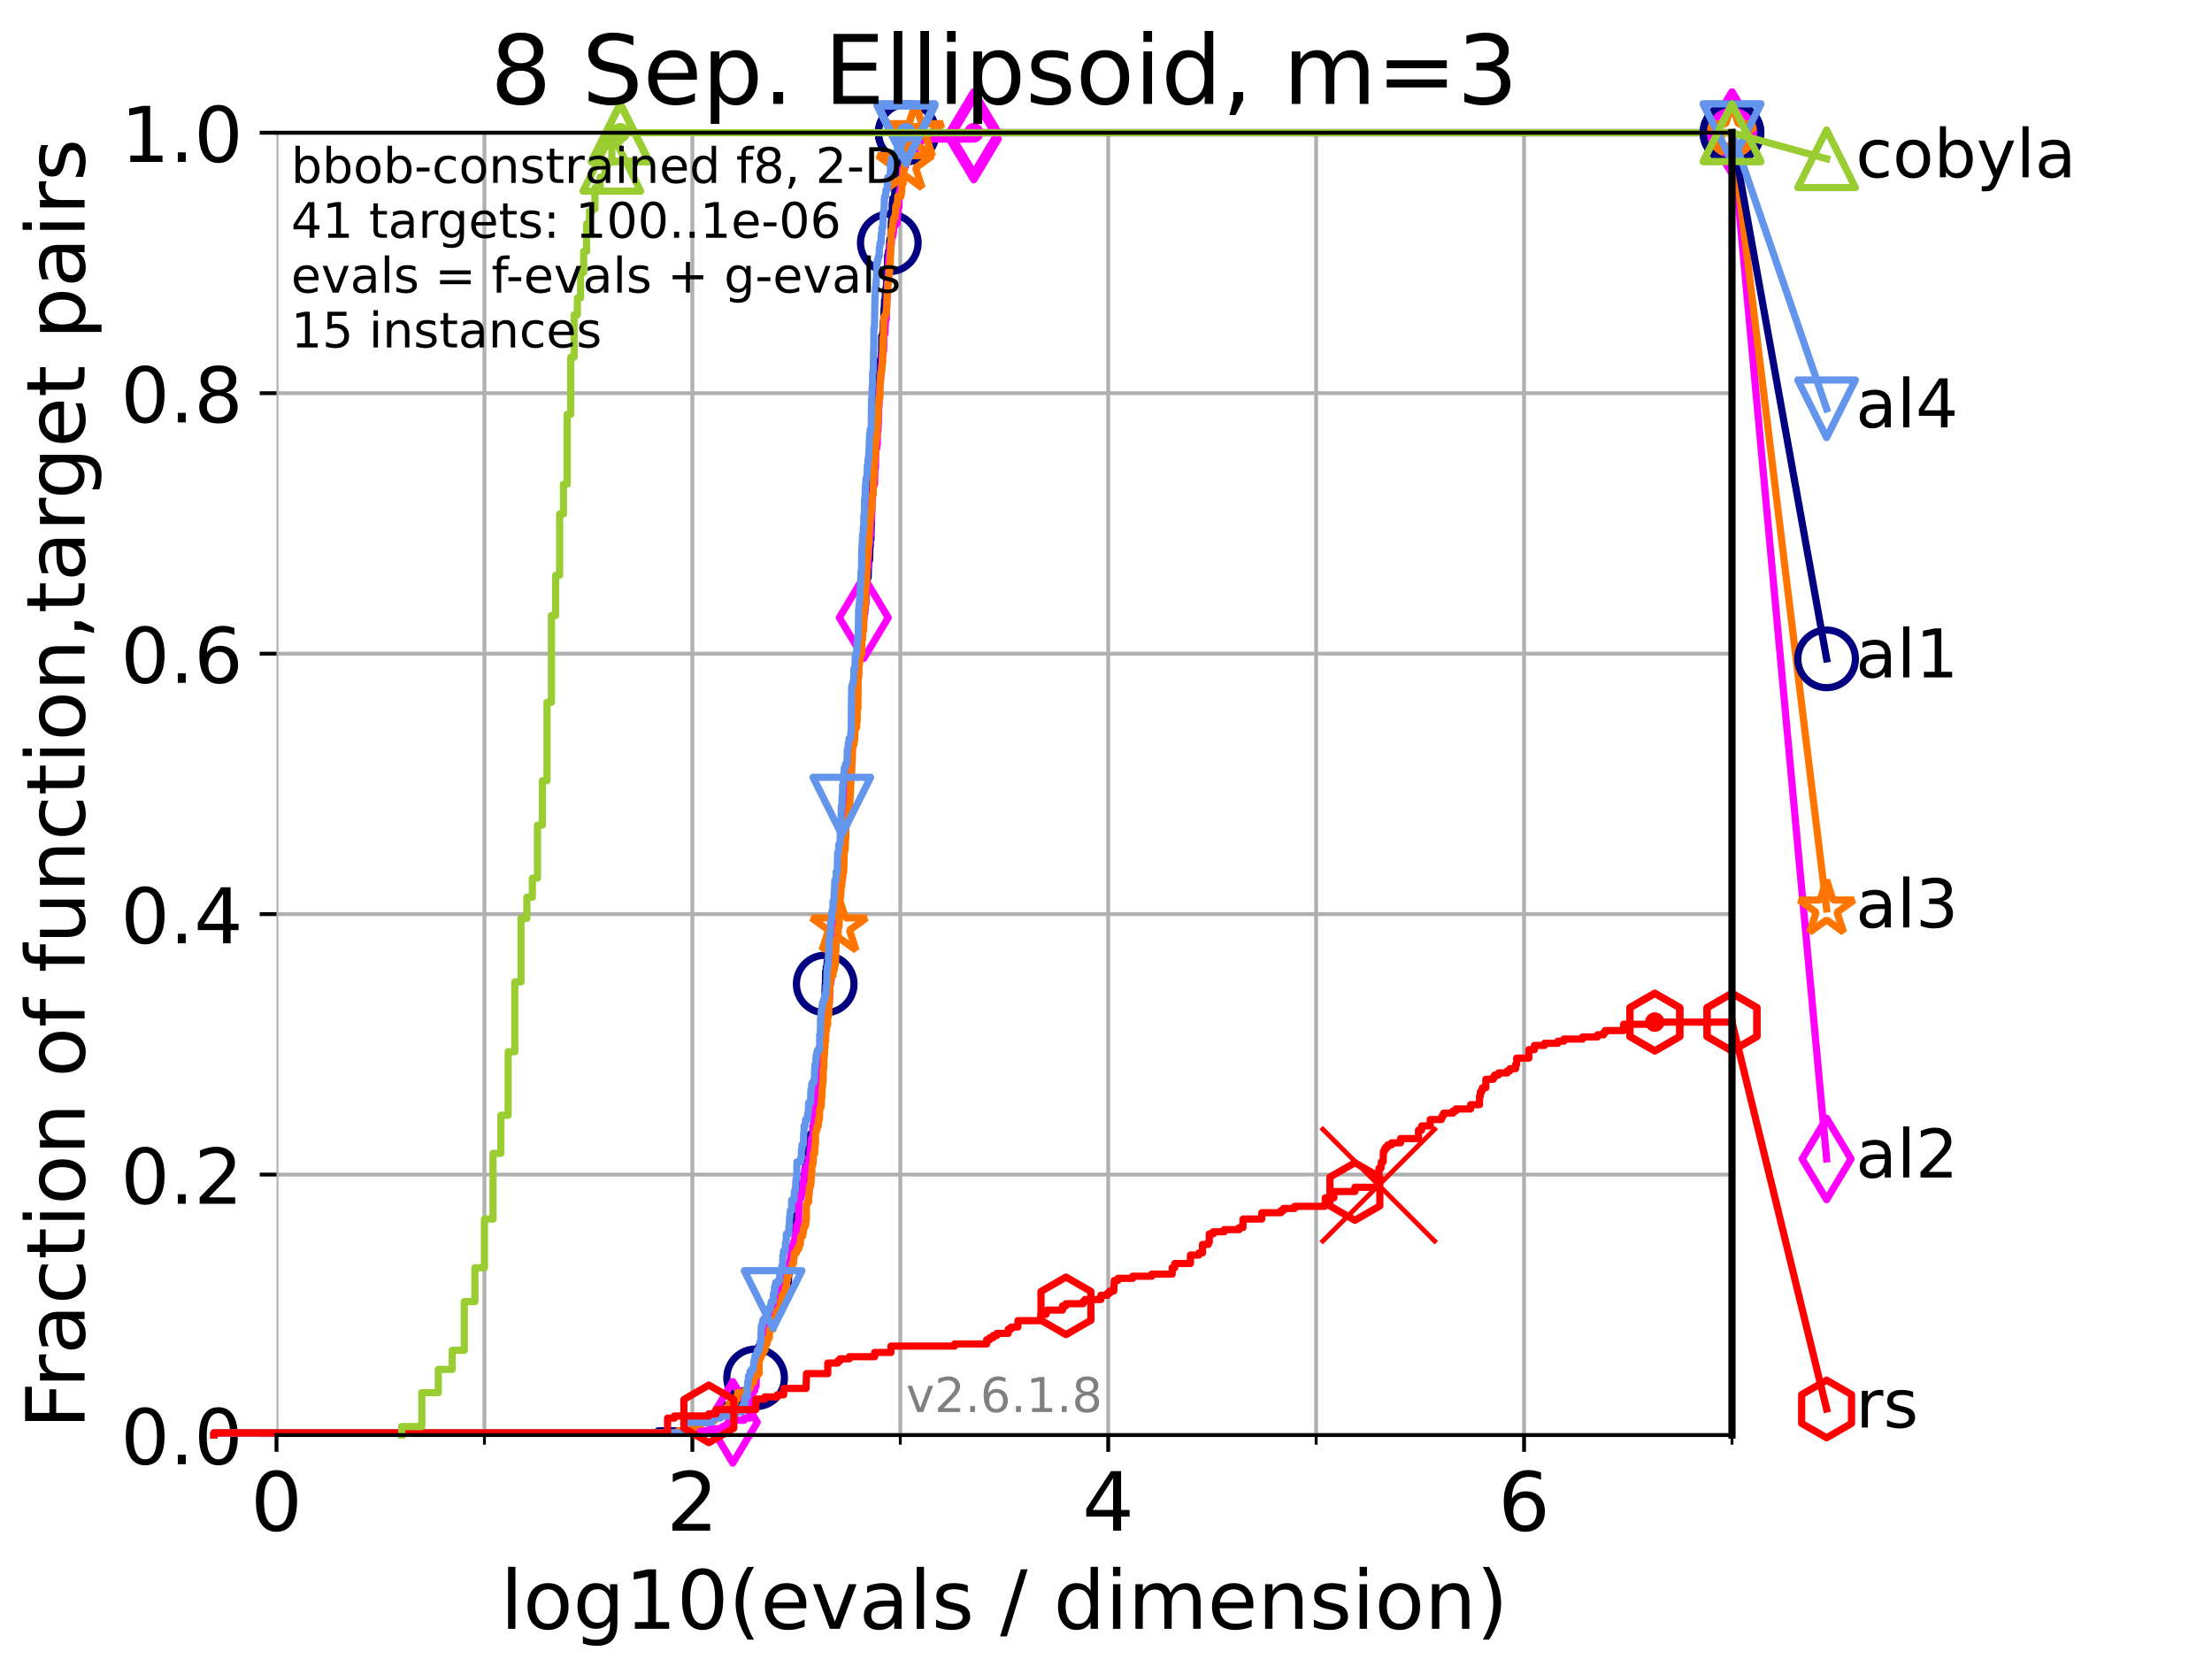 <?xml version="1.0" encoding="utf-8" standalone="no"?>
<!DOCTYPE svg PUBLIC "-//W3C//DTD SVG 1.1//EN"
  "http://www.w3.org/Graphics/SVG/1.1/DTD/svg11.dtd">
<!-- Created with matplotlib (https://matplotlib.org/) -->
<svg height="345.6pt" version="1.1" viewBox="0 0 460.8 345.6" width="460.8pt" xmlns="http://www.w3.org/2000/svg" xmlns:xlink="http://www.w3.org/1999/xlink">
 <defs>
  <style type="text/css">*{stroke-linecap:butt;stroke-linejoin:round;}</style>
 </defs>
 <g id="figure_1">
  <g id="patch_1">
   <path d="M 0 345.6 
L 460.8 345.6 
L 460.8 0 
L 0 0 
z
" style="fill:#ffffff;"/>
  </g>
  <g id="axes_1">
   <g id="patch_2">
    <path d="M 57.6 298.944 
L 360.806 298.944 
L 360.806 27.648 
L 57.6 27.648 
z
" style="fill:#ffffff;"/>
   </g>
   <g id="matplotlib.axis_1">
    <g id="xtick_1">
     <g id="line2d_1">
      <path clip-path="url(#pc7455b3743)" d="M 57.6 298.944 
L 57.6 27.648 
" style="fill:none;stroke:#b0b0b0;stroke-linecap:square;stroke-width:0.8;"/>
     </g>
     <g id="line2d_2">
      <defs>
       <path d="M 0 0 
L 0 3.5 
" id="mac36f494f2" style="stroke:#000000;stroke-width:0.8;"/>
      </defs>
      <g>
       <use style="stroke:#000000;stroke-width:0.8;" x="57.6" xlink:href="#mac36f494f2" y="298.944"/>
      </g>
     </g>
     <g id="text_1">
      <!-- 0 -->
      <g transform="translate(52.192 318.861)scale(0.17 -0.17)">
       <defs>
        <path d="M 31.781 66.406 
Q 24.172 66.406 20.328 58.906 
Q 16.5 51.422 16.5 36.375 
Q 16.5 21.391 20.328 13.891 
Q 24.172 6.391 31.781 6.391 
Q 39.453 6.391 43.281 13.891 
Q 47.125 21.391 47.125 36.375 
Q 47.125 51.422 43.281 58.906 
Q 39.453 66.406 31.781 66.406 
z
M 31.781 74.219 
Q 44.047 74.219 50.516 64.516 
Q 56.984 54.828 56.984 36.375 
Q 56.984 17.969 50.516 8.266 
Q 44.047 -1.422 31.781 -1.422 
Q 19.531 -1.422 13.062 8.266 
Q 6.594 17.969 6.594 36.375 
Q 6.594 54.828 13.062 64.516 
Q 19.531 74.219 31.781 74.219 
z
" id="DejaVuSans-48"/>
       </defs>
       <use xlink:href="#DejaVuSans-48"/>
      </g>
     </g>
    </g>
    <g id="xtick_2">
     <g id="line2d_3">
      <path clip-path="url(#pc7455b3743)" d="M 144.23 298.944 
L 144.23 27.648 
" style="fill:none;stroke:#b0b0b0;stroke-linecap:square;stroke-width:0.8;"/>
     </g>
     <g id="line2d_4">
      <g>
       <use style="stroke:#000000;stroke-width:0.8;" x="144.23" xlink:href="#mac36f494f2" y="298.944"/>
      </g>
     </g>
     <g id="text_2">
      <!-- 2 -->
      <g transform="translate(138.822 318.861)scale(0.17 -0.17)">
       <defs>
        <path d="M 19.188 8.297 
L 53.609 8.297 
L 53.609 0 
L 7.328 0 
L 7.328 8.297 
Q 12.938 14.109 22.625 23.891 
Q 32.328 33.688 34.812 36.531 
Q 39.547 41.844 41.422 45.531 
Q 43.312 49.219 43.312 52.781 
Q 43.312 58.594 39.234 62.25 
Q 35.156 65.922 28.609 65.922 
Q 23.969 65.922 18.812 64.312 
Q 13.672 62.703 7.812 59.422 
L 7.812 69.391 
Q 13.766 71.781 18.938 73 
Q 24.125 74.219 28.422 74.219 
Q 39.75 74.219 46.484 68.547 
Q 53.219 62.891 53.219 53.422 
Q 53.219 48.922 51.531 44.891 
Q 49.859 40.875 45.406 35.406 
Q 44.188 33.984 37.641 27.219 
Q 31.109 20.453 19.188 8.297 
z
" id="DejaVuSans-50"/>
       </defs>
       <use xlink:href="#DejaVuSans-50"/>
      </g>
     </g>
    </g>
    <g id="xtick_3">
     <g id="line2d_5">
      <path clip-path="url(#pc7455b3743)" d="M 230.861 298.944 
L 230.861 27.648 
" style="fill:none;stroke:#b0b0b0;stroke-linecap:square;stroke-width:0.8;"/>
     </g>
     <g id="line2d_6">
      <g>
       <use style="stroke:#000000;stroke-width:0.8;" x="230.861" xlink:href="#mac36f494f2" y="298.944"/>
      </g>
     </g>
     <g id="text_3">
      <!-- 4 -->
      <g transform="translate(225.453 318.861)scale(0.17 -0.17)">
       <defs>
        <path d="M 37.797 64.312 
L 12.891 25.391 
L 37.797 25.391 
z
M 35.203 72.906 
L 47.609 72.906 
L 47.609 25.391 
L 58.016 25.391 
L 58.016 17.188 
L 47.609 17.188 
L 47.609 0 
L 37.797 0 
L 37.797 17.188 
L 4.891 17.188 
L 4.891 26.703 
z
" id="DejaVuSans-52"/>
       </defs>
       <use xlink:href="#DejaVuSans-52"/>
      </g>
     </g>
    </g>
    <g id="xtick_4">
     <g id="line2d_7">
      <path clip-path="url(#pc7455b3743)" d="M 317.491 298.944 
L 317.491 27.648 
" style="fill:none;stroke:#b0b0b0;stroke-linecap:square;stroke-width:0.8;"/>
     </g>
     <g id="line2d_8">
      <g>
       <use style="stroke:#000000;stroke-width:0.8;" x="317.491" xlink:href="#mac36f494f2" y="298.944"/>
      </g>
     </g>
     <g id="text_4">
      <!-- 6 -->
      <g transform="translate(312.083 318.861)scale(0.17 -0.17)">
       <defs>
        <path d="M 33.016 40.375 
Q 26.375 40.375 22.484 35.828 
Q 18.609 31.297 18.609 23.391 
Q 18.609 15.531 22.484 10.953 
Q 26.375 6.391 33.016 6.391 
Q 39.656 6.391 43.531 10.953 
Q 47.406 15.531 47.406 23.391 
Q 47.406 31.297 43.531 35.828 
Q 39.656 40.375 33.016 40.375 
z
M 52.594 71.297 
L 52.594 62.312 
Q 48.875 64.062 45.094 64.984 
Q 41.312 65.922 37.594 65.922 
Q 27.828 65.922 22.672 59.328 
Q 17.531 52.734 16.797 39.406 
Q 19.672 43.656 24.016 45.922 
Q 28.375 48.188 33.594 48.188 
Q 44.578 48.188 50.953 41.516 
Q 57.328 34.859 57.328 23.391 
Q 57.328 12.156 50.688 5.359 
Q 44.047 -1.422 33.016 -1.422 
Q 20.359 -1.422 13.672 8.266 
Q 6.984 17.969 6.984 36.375 
Q 6.984 53.656 15.188 63.938 
Q 23.391 74.219 37.203 74.219 
Q 40.922 74.219 44.703 73.484 
Q 48.484 72.75 52.594 71.297 
z
" id="DejaVuSans-54"/>
       </defs>
       <use xlink:href="#DejaVuSans-54"/>
      </g>
     </g>
    </g>
    <g id="xtick_5">
     <g id="line2d_9">
      <path clip-path="url(#pc7455b3743)" d="M 100.915 298.944 
L 100.915 27.648 
" style="fill:none;stroke:#b0b0b0;stroke-linecap:square;stroke-width:0.8;"/>
     </g>
     <g id="line2d_10">
      <defs>
       <path d="M 0 0 
L 0 2 
" id="me632123932" style="stroke:#000000;stroke-width:0.6;"/>
      </defs>
      <g>
       <use style="stroke:#000000;stroke-width:0.6;" x="100.915" xlink:href="#me632123932" y="298.944"/>
      </g>
     </g>
    </g>
    <g id="xtick_6">
     <g id="line2d_11">
      <path clip-path="url(#pc7455b3743)" d="M 187.546 298.944 
L 187.546 27.648 
" style="fill:none;stroke:#b0b0b0;stroke-linecap:square;stroke-width:0.8;"/>
     </g>
     <g id="line2d_12">
      <g>
       <use style="stroke:#000000;stroke-width:0.6;" x="187.546" xlink:href="#me632123932" y="298.944"/>
      </g>
     </g>
    </g>
    <g id="xtick_7">
     <g id="line2d_13">
      <path clip-path="url(#pc7455b3743)" d="M 274.176 298.944 
L 274.176 27.648 
" style="fill:none;stroke:#b0b0b0;stroke-linecap:square;stroke-width:0.8;"/>
     </g>
     <g id="line2d_14">
      <g>
       <use style="stroke:#000000;stroke-width:0.6;" x="274.176" xlink:href="#me632123932" y="298.944"/>
      </g>
     </g>
    </g>
    <g id="xtick_8">
     <g id="line2d_15">
      <path clip-path="url(#pc7455b3743)" d="M 360.806 298.944 
L 360.806 27.648 
" style="fill:none;stroke:#b0b0b0;stroke-linecap:square;stroke-width:0.8;"/>
     </g>
     <g id="line2d_16">
      <g>
       <use style="stroke:#000000;stroke-width:0.6;" x="360.806" xlink:href="#me632123932" y="298.944"/>
      </g>
     </g>
    </g>
    <g id="text_5">
     <!-- log10(evals / dimension) -->
     <g transform="translate(104.239 339.314)scale(0.17 -0.17)">
      <defs>
       <path d="M 9.422 75.984 
L 18.406 75.984 
L 18.406 0 
L 9.422 0 
z
" id="DejaVuSans-108"/>
       <path d="M 30.609 48.391 
Q 23.391 48.391 19.188 42.75 
Q 14.984 37.109 14.984 27.297 
Q 14.984 17.484 19.156 11.844 
Q 23.344 6.203 30.609 6.203 
Q 37.797 6.203 41.984 11.859 
Q 46.188 17.531 46.188 27.297 
Q 46.188 37.016 41.984 42.703 
Q 37.797 48.391 30.609 48.391 
z
M 30.609 56 
Q 42.328 56 49.016 48.375 
Q 55.719 40.766 55.719 27.297 
Q 55.719 13.875 49.016 6.219 
Q 42.328 -1.422 30.609 -1.422 
Q 18.844 -1.422 12.172 6.219 
Q 5.516 13.875 5.516 27.297 
Q 5.516 40.766 12.172 48.375 
Q 18.844 56 30.609 56 
z
" id="DejaVuSans-111"/>
       <path d="M 45.406 27.984 
Q 45.406 37.75 41.375 43.109 
Q 37.359 48.484 30.078 48.484 
Q 22.859 48.484 18.828 43.109 
Q 14.797 37.75 14.797 27.984 
Q 14.797 18.266 18.828 12.891 
Q 22.859 7.516 30.078 7.516 
Q 37.359 7.516 41.375 12.891 
Q 45.406 18.266 45.406 27.984 
z
M 54.391 6.781 
Q 54.391 -7.172 48.188 -13.984 
Q 42 -20.797 29.203 -20.797 
Q 24.469 -20.797 20.266 -20.094 
Q 16.062 -19.391 12.109 -17.922 
L 12.109 -9.188 
Q 16.062 -11.328 19.922 -12.344 
Q 23.781 -13.375 27.781 -13.375 
Q 36.625 -13.375 41.016 -8.766 
Q 45.406 -4.156 45.406 5.172 
L 45.406 9.625 
Q 42.625 4.781 38.281 2.391 
Q 33.938 0 27.875 0 
Q 17.828 0 11.672 7.656 
Q 5.516 15.328 5.516 27.984 
Q 5.516 40.672 11.672 48.328 
Q 17.828 56 27.875 56 
Q 33.938 56 38.281 53.609 
Q 42.625 51.219 45.406 46.391 
L 45.406 54.688 
L 54.391 54.688 
z
" id="DejaVuSans-103"/>
       <path d="M 12.406 8.297 
L 28.516 8.297 
L 28.516 63.922 
L 10.984 60.406 
L 10.984 69.391 
L 28.422 72.906 
L 38.281 72.906 
L 38.281 8.297 
L 54.391 8.297 
L 54.391 0 
L 12.406 0 
z
" id="DejaVuSans-49"/>
       <path d="M 31 75.875 
Q 24.469 64.656 21.281 53.656 
Q 18.109 42.672 18.109 31.391 
Q 18.109 20.125 21.312 9.062 
Q 24.516 -2 31 -13.188 
L 23.188 -13.188 
Q 15.875 -1.703 12.234 9.375 
Q 8.594 20.453 8.594 31.391 
Q 8.594 42.281 12.203 53.312 
Q 15.828 64.359 23.188 75.875 
z
" id="DejaVuSans-40"/>
       <path d="M 56.203 29.594 
L 56.203 25.203 
L 14.891 25.203 
Q 15.484 15.922 20.484 11.062 
Q 25.484 6.203 34.422 6.203 
Q 39.594 6.203 44.453 7.469 
Q 49.312 8.734 54.109 11.281 
L 54.109 2.781 
Q 49.266 0.734 44.188 -0.344 
Q 39.109 -1.422 33.891 -1.422 
Q 20.797 -1.422 13.156 6.188 
Q 5.516 13.812 5.516 26.812 
Q 5.516 40.234 12.766 48.109 
Q 20.016 56 32.328 56 
Q 43.359 56 49.781 48.891 
Q 56.203 41.797 56.203 29.594 
z
M 47.219 32.234 
Q 47.125 39.594 43.094 43.984 
Q 39.062 48.391 32.422 48.391 
Q 24.906 48.391 20.391 44.141 
Q 15.875 39.891 15.188 32.172 
z
" id="DejaVuSans-101"/>
       <path d="M 2.984 54.688 
L 12.5 54.688 
L 29.594 8.797 
L 46.688 54.688 
L 56.203 54.688 
L 35.688 0 
L 23.484 0 
z
" id="DejaVuSans-118"/>
       <path d="M 34.281 27.484 
Q 23.391 27.484 19.188 25 
Q 14.984 22.516 14.984 16.5 
Q 14.984 11.719 18.141 8.906 
Q 21.297 6.109 26.703 6.109 
Q 34.188 6.109 38.703 11.406 
Q 43.219 16.703 43.219 25.484 
L 43.219 27.484 
z
M 52.203 31.203 
L 52.203 0 
L 43.219 0 
L 43.219 8.297 
Q 40.141 3.328 35.547 0.953 
Q 30.953 -1.422 24.312 -1.422 
Q 15.922 -1.422 10.953 3.297 
Q 6 8.016 6 15.922 
Q 6 25.141 12.172 29.828 
Q 18.359 34.516 30.609 34.516 
L 43.219 34.516 
L 43.219 35.406 
Q 43.219 41.609 39.141 45 
Q 35.062 48.391 27.688 48.391 
Q 23 48.391 18.547 47.266 
Q 14.109 46.141 10.016 43.891 
L 10.016 52.203 
Q 14.938 54.109 19.578 55.047 
Q 24.219 56 28.609 56 
Q 40.484 56 46.344 49.844 
Q 52.203 43.703 52.203 31.203 
z
" id="DejaVuSans-97"/>
       <path d="M 44.281 53.078 
L 44.281 44.578 
Q 40.484 46.531 36.375 47.5 
Q 32.281 48.484 27.875 48.484 
Q 21.188 48.484 17.844 46.438 
Q 14.5 44.391 14.5 40.281 
Q 14.5 37.156 16.891 35.375 
Q 19.281 33.594 26.516 31.984 
L 29.594 31.297 
Q 39.156 29.25 43.188 25.516 
Q 47.219 21.781 47.219 15.094 
Q 47.219 7.469 41.188 3.016 
Q 35.156 -1.422 24.609 -1.422 
Q 20.219 -1.422 15.453 -0.562 
Q 10.688 0.297 5.422 2 
L 5.422 11.281 
Q 10.406 8.688 15.234 7.391 
Q 20.062 6.109 24.812 6.109 
Q 31.156 6.109 34.562 8.281 
Q 37.984 10.453 37.984 14.406 
Q 37.984 18.062 35.516 20.016 
Q 33.062 21.969 24.703 23.781 
L 21.578 24.516 
Q 13.234 26.266 9.516 29.906 
Q 5.812 33.547 5.812 39.891 
Q 5.812 47.609 11.281 51.797 
Q 16.75 56 26.812 56 
Q 31.781 56 36.172 55.266 
Q 40.578 54.547 44.281 53.078 
z
" id="DejaVuSans-115"/>
       <path id="DejaVuSans-32"/>
       <path d="M 25.391 72.906 
L 33.688 72.906 
L 8.297 -9.281 
L 0 -9.281 
z
" id="DejaVuSans-47"/>
       <path d="M 45.406 46.391 
L 45.406 75.984 
L 54.391 75.984 
L 54.391 0 
L 45.406 0 
L 45.406 8.203 
Q 42.578 3.328 38.25 0.953 
Q 33.938 -1.422 27.875 -1.422 
Q 17.969 -1.422 11.734 6.484 
Q 5.516 14.406 5.516 27.297 
Q 5.516 40.188 11.734 48.094 
Q 17.969 56 27.875 56 
Q 33.938 56 38.25 53.625 
Q 42.578 51.266 45.406 46.391 
z
M 14.797 27.297 
Q 14.797 17.391 18.875 11.75 
Q 22.953 6.109 30.078 6.109 
Q 37.203 6.109 41.297 11.75 
Q 45.406 17.391 45.406 27.297 
Q 45.406 37.203 41.297 42.844 
Q 37.203 48.484 30.078 48.484 
Q 22.953 48.484 18.875 42.844 
Q 14.797 37.203 14.797 27.297 
z
" id="DejaVuSans-100"/>
       <path d="M 9.422 54.688 
L 18.406 54.688 
L 18.406 0 
L 9.422 0 
z
M 9.422 75.984 
L 18.406 75.984 
L 18.406 64.594 
L 9.422 64.594 
z
" id="DejaVuSans-105"/>
       <path d="M 52 44.188 
Q 55.375 50.25 60.062 53.125 
Q 64.75 56 71.094 56 
Q 79.641 56 84.281 50.016 
Q 88.922 44.047 88.922 33.016 
L 88.922 0 
L 79.891 0 
L 79.891 32.719 
Q 79.891 40.578 77.094 44.375 
Q 74.312 48.188 68.609 48.188 
Q 61.625 48.188 57.562 43.547 
Q 53.516 38.922 53.516 30.906 
L 53.516 0 
L 44.484 0 
L 44.484 32.719 
Q 44.484 40.625 41.703 44.406 
Q 38.922 48.188 33.109 48.188 
Q 26.219 48.188 22.156 43.531 
Q 18.109 38.875 18.109 30.906 
L 18.109 0 
L 9.078 0 
L 9.078 54.688 
L 18.109 54.688 
L 18.109 46.188 
Q 21.188 51.219 25.484 53.609 
Q 29.781 56 35.688 56 
Q 41.656 56 45.828 52.969 
Q 50 49.953 52 44.188 
z
" id="DejaVuSans-109"/>
       <path d="M 54.891 33.016 
L 54.891 0 
L 45.906 0 
L 45.906 32.719 
Q 45.906 40.484 42.875 44.328 
Q 39.844 48.188 33.797 48.188 
Q 26.516 48.188 22.312 43.547 
Q 18.109 38.922 18.109 30.906 
L 18.109 0 
L 9.078 0 
L 9.078 54.688 
L 18.109 54.688 
L 18.109 46.188 
Q 21.344 51.125 25.703 53.562 
Q 30.078 56 35.797 56 
Q 45.219 56 50.047 50.172 
Q 54.891 44.344 54.891 33.016 
z
" id="DejaVuSans-110"/>
       <path d="M 8.016 75.875 
L 15.828 75.875 
Q 23.141 64.359 26.781 53.312 
Q 30.422 42.281 30.422 31.391 
Q 30.422 20.453 26.781 9.375 
Q 23.141 -1.703 15.828 -13.188 
L 8.016 -13.188 
Q 14.5 -2 17.703 9.062 
Q 20.906 20.125 20.906 31.391 
Q 20.906 42.672 17.703 53.656 
Q 14.5 64.656 8.016 75.875 
z
" id="DejaVuSans-41"/>
      </defs>
      <use xlink:href="#DejaVuSans-108"/>
      <use x="27.783" xlink:href="#DejaVuSans-111"/>
      <use x="88.965" xlink:href="#DejaVuSans-103"/>
      <use x="152.441" xlink:href="#DejaVuSans-49"/>
      <use x="216.064" xlink:href="#DejaVuSans-48"/>
      <use x="279.688" xlink:href="#DejaVuSans-40"/>
      <use x="318.701" xlink:href="#DejaVuSans-101"/>
      <use x="380.225" xlink:href="#DejaVuSans-118"/>
      <use x="439.404" xlink:href="#DejaVuSans-97"/>
      <use x="500.684" xlink:href="#DejaVuSans-108"/>
      <use x="528.467" xlink:href="#DejaVuSans-115"/>
      <use x="580.566" xlink:href="#DejaVuSans-32"/>
      <use x="612.354" xlink:href="#DejaVuSans-47"/>
      <use x="646.045" xlink:href="#DejaVuSans-32"/>
      <use x="677.832" xlink:href="#DejaVuSans-100"/>
      <use x="741.309" xlink:href="#DejaVuSans-105"/>
      <use x="769.092" xlink:href="#DejaVuSans-109"/>
      <use x="866.504" xlink:href="#DejaVuSans-101"/>
      <use x="928.027" xlink:href="#DejaVuSans-110"/>
      <use x="991.406" xlink:href="#DejaVuSans-115"/>
      <use x="1043.506" xlink:href="#DejaVuSans-105"/>
      <use x="1071.289" xlink:href="#DejaVuSans-111"/>
      <use x="1132.471" xlink:href="#DejaVuSans-110"/>
      <use x="1195.85" xlink:href="#DejaVuSans-41"/>
     </g>
    </g>
   </g>
   <g id="matplotlib.axis_2">
    <g id="ytick_1">
     <g id="line2d_17">
      <path clip-path="url(#pc7455b3743)" d="M 57.6 298.944 
L 360.806 298.944 
" style="fill:none;stroke:#b0b0b0;stroke-linecap:square;stroke-width:0.8;"/>
     </g>
     <g id="line2d_18">
      <defs>
       <path d="M 0 0 
L -3.5 0 
" id="m2c462bbd68" style="stroke:#000000;stroke-width:0.8;"/>
      </defs>
      <g>
       <use style="stroke:#000000;stroke-width:0.8;" x="57.6" xlink:href="#m2c462bbd68" y="298.944"/>
      </g>
     </g>
     <g id="text_6">
      <!-- 0.0 -->
      <g transform="translate(25.155 305.023)scale(0.16 -0.16)">
       <defs>
        <path d="M 10.688 12.406 
L 21 12.406 
L 21 0 
L 10.688 0 
z
" id="DejaVuSans-46"/>
       </defs>
       <use xlink:href="#DejaVuSans-48"/>
       <use x="63.623" xlink:href="#DejaVuSans-46"/>
       <use x="95.41" xlink:href="#DejaVuSans-48"/>
      </g>
     </g>
    </g>
    <g id="ytick_2">
     <g id="line2d_19">
      <path clip-path="url(#pc7455b3743)" d="M 57.6 244.685 
L 360.806 244.685 
" style="fill:none;stroke:#b0b0b0;stroke-linecap:square;stroke-width:0.8;"/>
     </g>
     <g id="line2d_20">
      <g>
       <use style="stroke:#000000;stroke-width:0.8;" x="57.6" xlink:href="#m2c462bbd68" y="244.685"/>
      </g>
     </g>
     <g id="text_7">
      <!-- 0.2 -->
      <g transform="translate(25.155 250.764)scale(0.16 -0.16)">
       <use xlink:href="#DejaVuSans-48"/>
       <use x="63.623" xlink:href="#DejaVuSans-46"/>
       <use x="95.41" xlink:href="#DejaVuSans-50"/>
      </g>
     </g>
    </g>
    <g id="ytick_3">
     <g id="line2d_21">
      <path clip-path="url(#pc7455b3743)" d="M 57.6 190.426 
L 360.806 190.426 
" style="fill:none;stroke:#b0b0b0;stroke-linecap:square;stroke-width:0.8;"/>
     </g>
     <g id="line2d_22">
      <g>
       <use style="stroke:#000000;stroke-width:0.8;" x="57.6" xlink:href="#m2c462bbd68" y="190.426"/>
      </g>
     </g>
     <g id="text_8">
      <!-- 0.4 -->
      <g transform="translate(25.155 196.504)scale(0.16 -0.16)">
       <use xlink:href="#DejaVuSans-48"/>
       <use x="63.623" xlink:href="#DejaVuSans-46"/>
       <use x="95.41" xlink:href="#DejaVuSans-52"/>
      </g>
     </g>
    </g>
    <g id="ytick_4">
     <g id="line2d_23">
      <path clip-path="url(#pc7455b3743)" d="M 57.6 136.166 
L 360.806 136.166 
" style="fill:none;stroke:#b0b0b0;stroke-linecap:square;stroke-width:0.8;"/>
     </g>
     <g id="line2d_24">
      <g>
       <use style="stroke:#000000;stroke-width:0.8;" x="57.6" xlink:href="#m2c462bbd68" y="136.166"/>
      </g>
     </g>
     <g id="text_9">
      <!-- 0.6 -->
      <g transform="translate(25.155 142.245)scale(0.16 -0.16)">
       <use xlink:href="#DejaVuSans-48"/>
       <use x="63.623" xlink:href="#DejaVuSans-46"/>
       <use x="95.41" xlink:href="#DejaVuSans-54"/>
      </g>
     </g>
    </g>
    <g id="ytick_5">
     <g id="line2d_25">
      <path clip-path="url(#pc7455b3743)" d="M 57.6 81.907 
L 360.806 81.907 
" style="fill:none;stroke:#b0b0b0;stroke-linecap:square;stroke-width:0.8;"/>
     </g>
     <g id="line2d_26">
      <g>
       <use style="stroke:#000000;stroke-width:0.8;" x="57.6" xlink:href="#m2c462bbd68" y="81.907"/>
      </g>
     </g>
     <g id="text_10">
      <!-- 0.8 -->
      <g transform="translate(25.155 87.986)scale(0.16 -0.16)">
       <defs>
        <path d="M 31.781 34.625 
Q 24.75 34.625 20.719 30.859 
Q 16.703 27.094 16.703 20.516 
Q 16.703 13.922 20.719 10.156 
Q 24.75 6.391 31.781 6.391 
Q 38.812 6.391 42.859 10.172 
Q 46.922 13.969 46.922 20.516 
Q 46.922 27.094 42.891 30.859 
Q 38.875 34.625 31.781 34.625 
z
M 21.922 38.812 
Q 15.578 40.375 12.031 44.719 
Q 8.5 49.078 8.5 55.328 
Q 8.5 64.062 14.719 69.141 
Q 20.953 74.219 31.781 74.219 
Q 42.672 74.219 48.875 69.141 
Q 55.078 64.062 55.078 55.328 
Q 55.078 49.078 51.531 44.719 
Q 48 40.375 41.703 38.812 
Q 48.828 37.156 52.797 32.312 
Q 56.781 27.484 56.781 20.516 
Q 56.781 9.906 50.312 4.234 
Q 43.844 -1.422 31.781 -1.422 
Q 19.734 -1.422 13.25 4.234 
Q 6.781 9.906 6.781 20.516 
Q 6.781 27.484 10.781 32.312 
Q 14.797 37.156 21.922 38.812 
z
M 18.312 54.391 
Q 18.312 48.734 21.844 45.562 
Q 25.391 42.391 31.781 42.391 
Q 38.141 42.391 41.719 45.562 
Q 45.312 48.734 45.312 54.391 
Q 45.312 60.062 41.719 63.234 
Q 38.141 66.406 31.781 66.406 
Q 25.391 66.406 21.844 63.234 
Q 18.312 60.062 18.312 54.391 
z
" id="DejaVuSans-56"/>
       </defs>
       <use xlink:href="#DejaVuSans-48"/>
       <use x="63.623" xlink:href="#DejaVuSans-46"/>
       <use x="95.41" xlink:href="#DejaVuSans-56"/>
      </g>
     </g>
    </g>
    <g id="ytick_6">
     <g id="line2d_27">
      <path clip-path="url(#pc7455b3743)" d="M 57.6 27.648 
L 360.806 27.648 
" style="fill:none;stroke:#b0b0b0;stroke-linecap:square;stroke-width:0.8;"/>
     </g>
     <g id="line2d_28">
      <g>
       <use style="stroke:#000000;stroke-width:0.8;" x="57.6" xlink:href="#m2c462bbd68" y="27.648"/>
      </g>
     </g>
     <g id="text_11">
      <!-- 1.0 -->
      <g transform="translate(25.155 33.727)scale(0.16 -0.16)">
       <use xlink:href="#DejaVuSans-49"/>
       <use x="63.623" xlink:href="#DejaVuSans-46"/>
       <use x="95.41" xlink:href="#DejaVuSans-48"/>
      </g>
     </g>
    </g>
    <g id="text_12">
     <!-- Fraction of function,target pairs -->
     <g transform="translate(17.62 297.681)rotate(-90)scale(0.17 -0.17)">
      <defs>
       <path d="M 9.812 72.906 
L 51.703 72.906 
L 51.703 64.594 
L 19.672 64.594 
L 19.672 43.109 
L 48.578 43.109 
L 48.578 34.812 
L 19.672 34.812 
L 19.672 0 
L 9.812 0 
z
" id="DejaVuSans-70"/>
       <path d="M 41.109 46.297 
Q 39.594 47.172 37.812 47.578 
Q 36.031 48 33.891 48 
Q 26.266 48 22.188 43.047 
Q 18.109 38.094 18.109 28.812 
L 18.109 0 
L 9.078 0 
L 9.078 54.688 
L 18.109 54.688 
L 18.109 46.188 
Q 20.953 51.172 25.484 53.578 
Q 30.031 56 36.531 56 
Q 37.453 56 38.578 55.875 
Q 39.703 55.766 41.062 55.516 
z
" id="DejaVuSans-114"/>
       <path d="M 48.781 52.594 
L 48.781 44.188 
Q 44.969 46.297 41.141 47.344 
Q 37.312 48.391 33.406 48.391 
Q 24.656 48.391 19.812 42.844 
Q 14.984 37.312 14.984 27.297 
Q 14.984 17.281 19.812 11.734 
Q 24.656 6.203 33.406 6.203 
Q 37.312 6.203 41.141 7.25 
Q 44.969 8.297 48.781 10.406 
L 48.781 2.094 
Q 45.016 0.344 40.984 -0.531 
Q 36.969 -1.422 32.422 -1.422 
Q 20.062 -1.422 12.781 6.344 
Q 5.516 14.109 5.516 27.297 
Q 5.516 40.672 12.859 48.328 
Q 20.219 56 33.016 56 
Q 37.156 56 41.109 55.141 
Q 45.062 54.297 48.781 52.594 
z
" id="DejaVuSans-99"/>
       <path d="M 18.312 70.219 
L 18.312 54.688 
L 36.812 54.688 
L 36.812 47.703 
L 18.312 47.703 
L 18.312 18.016 
Q 18.312 11.328 20.141 9.422 
Q 21.969 7.516 27.594 7.516 
L 36.812 7.516 
L 36.812 0 
L 27.594 0 
Q 17.188 0 13.234 3.875 
Q 9.281 7.766 9.281 18.016 
L 9.281 47.703 
L 2.688 47.703 
L 2.688 54.688 
L 9.281 54.688 
L 9.281 70.219 
z
" id="DejaVuSans-116"/>
       <path d="M 37.109 75.984 
L 37.109 68.5 
L 28.516 68.5 
Q 23.688 68.5 21.797 66.547 
Q 19.922 64.594 19.922 59.516 
L 19.922 54.688 
L 34.719 54.688 
L 34.719 47.703 
L 19.922 47.703 
L 19.922 0 
L 10.891 0 
L 10.891 47.703 
L 2.297 47.703 
L 2.297 54.688 
L 10.891 54.688 
L 10.891 58.5 
Q 10.891 67.625 15.141 71.797 
Q 19.391 75.984 28.609 75.984 
z
" id="DejaVuSans-102"/>
       <path d="M 8.5 21.578 
L 8.5 54.688 
L 17.484 54.688 
L 17.484 21.922 
Q 17.484 14.156 20.5 10.266 
Q 23.531 6.391 29.594 6.391 
Q 36.859 6.391 41.078 11.031 
Q 45.312 15.672 45.312 23.688 
L 45.312 54.688 
L 54.297 54.688 
L 54.297 0 
L 45.312 0 
L 45.312 8.406 
Q 42.047 3.422 37.719 1 
Q 33.406 -1.422 27.688 -1.422 
Q 18.266 -1.422 13.375 4.438 
Q 8.5 10.297 8.5 21.578 
z
M 31.109 56 
z
" id="DejaVuSans-117"/>
       <path d="M 11.719 12.406 
L 22.016 12.406 
L 22.016 4 
L 14.016 -11.625 
L 7.719 -11.625 
L 11.719 4 
z
" id="DejaVuSans-44"/>
       <path d="M 18.109 8.203 
L 18.109 -20.797 
L 9.078 -20.797 
L 9.078 54.688 
L 18.109 54.688 
L 18.109 46.391 
Q 20.953 51.266 25.266 53.625 
Q 29.594 56 35.594 56 
Q 45.562 56 51.781 48.094 
Q 58.016 40.188 58.016 27.297 
Q 58.016 14.406 51.781 6.484 
Q 45.562 -1.422 35.594 -1.422 
Q 29.594 -1.422 25.266 0.953 
Q 20.953 3.328 18.109 8.203 
z
M 48.688 27.297 
Q 48.688 37.203 44.609 42.844 
Q 40.531 48.484 33.406 48.484 
Q 26.266 48.484 22.188 42.844 
Q 18.109 37.203 18.109 27.297 
Q 18.109 17.391 22.188 11.75 
Q 26.266 6.109 33.406 6.109 
Q 40.531 6.109 44.609 11.75 
Q 48.688 17.391 48.688 27.297 
z
" id="DejaVuSans-112"/>
      </defs>
      <use xlink:href="#DejaVuSans-70"/>
      <use x="50.27" xlink:href="#DejaVuSans-114"/>
      <use x="91.383" xlink:href="#DejaVuSans-97"/>
      <use x="152.662" xlink:href="#DejaVuSans-99"/>
      <use x="207.643" xlink:href="#DejaVuSans-116"/>
      <use x="246.852" xlink:href="#DejaVuSans-105"/>
      <use x="274.635" xlink:href="#DejaVuSans-111"/>
      <use x="335.816" xlink:href="#DejaVuSans-110"/>
      <use x="399.195" xlink:href="#DejaVuSans-32"/>
      <use x="430.982" xlink:href="#DejaVuSans-111"/>
      <use x="492.164" xlink:href="#DejaVuSans-102"/>
      <use x="527.369" xlink:href="#DejaVuSans-32"/>
      <use x="559.156" xlink:href="#DejaVuSans-102"/>
      <use x="594.361" xlink:href="#DejaVuSans-117"/>
      <use x="657.74" xlink:href="#DejaVuSans-110"/>
      <use x="721.119" xlink:href="#DejaVuSans-99"/>
      <use x="776.1" xlink:href="#DejaVuSans-116"/>
      <use x="815.309" xlink:href="#DejaVuSans-105"/>
      <use x="843.092" xlink:href="#DejaVuSans-111"/>
      <use x="904.273" xlink:href="#DejaVuSans-110"/>
      <use x="967.652" xlink:href="#DejaVuSans-44"/>
      <use x="999.439" xlink:href="#DejaVuSans-116"/>
      <use x="1038.648" xlink:href="#DejaVuSans-97"/>
      <use x="1099.928" xlink:href="#DejaVuSans-114"/>
      <use x="1139.291" xlink:href="#DejaVuSans-103"/>
      <use x="1202.768" xlink:href="#DejaVuSans-101"/>
      <use x="1264.291" xlink:href="#DejaVuSans-116"/>
      <use x="1303.5" xlink:href="#DejaVuSans-32"/>
      <use x="1335.287" xlink:href="#DejaVuSans-112"/>
      <use x="1398.764" xlink:href="#DejaVuSans-97"/>
      <use x="1460.043" xlink:href="#DejaVuSans-105"/>
      <use x="1487.826" xlink:href="#DejaVuSans-114"/>
      <use x="1528.939" xlink:href="#DejaVuSans-115"/>
     </g>
    </g>
   </g>
   <g id="line2d_29">
    <defs>
     <path d="M 0 1.5 
C 0.398 1.5 0.779 1.342 1.061 1.061 
C 1.342 0.779 1.5 0.398 1.5 0 
C 1.5 -0.398 1.342 -0.779 1.061 -1.061 
C 0.779 -1.342 0.398 -1.5 0 -1.5 
C -0.398 -1.5 -0.779 -1.342 -1.061 -1.061 
C -1.342 -0.779 -1.5 -0.398 -1.5 0 
C -1.5 0.398 -1.342 0.779 -1.061 1.061 
C -0.779 1.342 -0.398 1.5 0 1.5 
z
" id="m987882481f" style="stroke:#000080;"/>
    </defs>
    <g>
     <use style="fill:#000080;stroke:#000080;" x="188.985" xlink:href="#m987882481f" y="27.648"/>
     <use style="fill:#000080;stroke:#000080;" x="188.985" xlink:href="#m987882481f" y="27.648"/>
    </g>
   </g>
   <g id="line2d_30">
    <path d="M 44.561 298.944 
L 44.561 298.503 
L 137.113 298.503 
L 137.113 298.062 
L 144.695 298.062 
L 144.695 297.179 
L 145.415 297.179 
L 145.415 296.738 
L 145.938 296.738 
L 145.938 296.297 
L 146.941 296.297 
L 146.941 295.415 
L 147.424 295.415 
L 147.424 294.974 
L 150.357 294.974 
L 150.357 292.768 
L 152.535 292.768 
L 152.535 292.327 
L 153.364 292.327 
L 153.364 291.445 
L 154.596 291.445 
L 154.596 291.004 
L 154.811 291.004 
L 154.811 289.68 
L 155.955 289.68 
L 155.955 287.916 
L 156.745 287.916 
L 156.745 287.475 
L 157.317 287.475 
L 157.41 283.063 
L 157.503 283.063 
L 157.503 282.181 
L 157.688 282.181 
L 157.78 281.299 
L 158.053 281.299 
L 158.053 280.416 
L 158.321 280.416 
L 158.321 279.975 
L 159.02 279.975 
L 159.02 279.093 
L 159.359 279.093 
L 159.359 277.329 
L 160.021 277.329 
L 160.021 276.887 
L 160.423 276.887 
L 160.423 276.446 
L 160.66 276.446 
L 160.66 276.005 
L 161.126 276.005 
L 161.126 275.564 
L 161.278 275.564 
L 161.278 274.682 
L 161.43 274.682 
L 161.505 272.917 
L 161.58 272.917 
L 161.58 272.035 
L 161.877 272.035 
L 161.877 271.594 
L 162.599 271.594 
L 162.599 271.153 
L 163.019 271.153 
L 163.019 270.712 
L 163.294 270.712 
L 163.363 269.829 
L 163.43 269.829 
L 163.43 268.947 
L 163.899 268.947 
L 163.899 268.065 
L 164.227 268.065 
L 164.292 265.418 
L 164.421 265.418 
L 164.421 264.095 
L 164.613 264.095 
L 164.676 262.33 
L 165.239 262.33 
L 165.3 261.448 
L 165.423 261.448 
L 165.483 260.566 
L 165.605 260.566 
L 165.665 257.919 
L 165.725 257.919 
L 165.785 253.949 
L 165.845 253.949 
L 165.904 252.184 
L 165.964 252.184 
L 165.964 251.743 
L 166.082 251.743 
L 166.082 251.302 
L 166.199 251.302 
L 166.199 250.42 
L 166.316 250.42 
L 166.316 248.655 
L 166.432 248.655 
L 166.432 248.214 
L 166.604 248.214 
L 166.604 247.773 
L 166.832 247.773 
L 166.832 247.332 
L 167.001 247.332 
L 167.001 246.449 
L 167.334 246.449 
L 167.334 246.008 
L 167.499 246.008 
L 167.499 244.685 
L 167.662 244.685 
L 167.716 243.361 
L 167.824 243.361 
L 167.931 242.038 
L 168.09 242.038 
L 168.143 240.273 
L 168.353 240.273 
L 168.457 238.95 
L 168.509 238.95 
L 168.56 237.186 
L 168.663 237.186 
L 168.766 236.303 
L 169.269 236.303 
L 169.369 234.539 
L 169.565 234.539 
L 169.663 232.333 
L 169.76 232.333 
L 169.857 230.127 
L 169.905 230.127 
L 170.001 226.157 
L 170.191 226.157 
L 170.285 222.628 
L 170.426 222.628 
L 170.519 219.981 
L 170.566 219.981 
L 170.612 219.099 
L 170.704 219.099 
L 170.75 218.217 
L 171.069 218.217 
L 171.159 213.806 
L 171.249 213.806 
L 171.294 212.041 
L 171.647 212.041 
L 171.691 209.394 
L 171.822 209.394 
L 171.908 204.983 
L 171.951 204.983 
L 171.994 202.336 
L 172.123 202.336 
L 172.123 201.454 
L 172.251 201.454 
L 172.335 200.13 
L 172.587 200.13 
L 172.587 199.689 
L 172.712 199.689 
L 172.712 199.248 
L 172.835 199.248 
L 172.835 198.807 
L 172.999 198.807 
L 172.999 198.366 
L 173.242 198.366 
L 173.322 195.719 
L 173.402 195.719 
L 173.442 193.072 
L 173.68 193.072 
L 173.758 191.308 
L 174.03 191.308 
L 174.069 188.661 
L 174.184 188.661 
L 174.222 186.897 
L 174.336 186.897 
L 174.412 185.132 
L 174.488 185.132 
L 174.488 184.25 
L 174.638 184.25 
L 174.712 182.926 
L 174.749 182.926 
L 174.749 182.485 
L 174.934 182.485 
L 174.934 180.721 
L 175.19 180.721 
L 175.19 179.838 
L 175.37 179.838 
L 175.37 178.956 
L 175.514 178.956 
L 175.585 177.192 
L 175.762 177.192 
L 175.867 173.663 
L 175.937 173.663 
L 175.937 172.78 
L 176.11 172.78 
L 176.214 169.692 
L 176.248 169.692 
L 176.351 167.928 
L 176.419 167.928 
L 176.52 161.311 
L 176.756 161.311 
L 176.756 158.664 
L 176.955 158.664 
L 177.021 157.782 
L 177.086 157.782 
L 177.185 155.576 
L 177.25 155.576 
L 177.25 155.135 
L 177.379 155.135 
L 177.444 152.488 
L 177.54 152.488 
L 177.54 152.047 
L 177.731 152.047 
L 177.731 151.606 
L 177.889 151.606 
L 177.952 147.195 
L 178.014 147.195 
L 178.108 144.989 
L 178.17 144.989 
L 178.201 142.783 
L 178.293 142.783 
L 178.293 142.342 
L 178.416 142.342 
L 178.447 141.019 
L 178.719 141.019 
L 178.749 137.49 
L 178.928 137.49 
L 178.928 137.049 
L 179.047 137.049 
L 179.136 133.961 
L 179.34 133.961 
L 179.369 132.637 
L 179.456 132.637 
L 179.543 131.314 
L 179.6 131.314 
L 179.686 129.108 
L 179.8 129.108 
L 179.8 128.226 
L 179.97 128.226 
L 179.97 127.785 
L 180.138 127.785 
L 180.194 125.579 
L 180.277 125.579 
L 180.332 123.374 
L 180.442 123.374 
L 180.552 120.727 
L 180.715 120.727 
L 180.715 120.286 
L 180.849 120.286 
L 180.957 116.757 
L 181.143 116.757 
L 181.248 113.669 
L 181.3 113.669 
L 181.3 112.345 
L 181.431 112.345 
L 181.535 107.934 
L 181.561 107.934 
L 181.638 103.082 
L 181.741 103.082 
L 181.792 98.229 
L 181.894 98.229 
L 181.894 97.788 
L 182.046 97.788 
L 182.146 95.141 
L 182.171 95.141 
L 182.196 92.935 
L 182.346 92.935 
L 182.346 90.289 
L 182.469 90.289 
L 182.519 88.524 
L 182.641 88.524 
L 182.641 87.201 
L 182.763 87.201 
L 182.86 83.231 
L 182.932 83.231 
L 183.028 80.143 
L 183.052 80.143 
L 183.076 78.378 
L 183.171 78.378 
L 183.242 76.172 
L 183.336 76.172 
L 183.407 74.849 
L 183.523 74.849 
L 183.616 73.526 
L 183.663 73.526 
L 183.686 69.997 
L 183.87 69.997 
L 183.915 69.114 
L 183.984 69.114 
L 184.029 66.909 
L 184.097 66.909 
L 184.165 64.262 
L 184.232 64.262 
L 184.277 62.497 
L 184.389 62.497 
L 184.499 60.292 
L 184.566 60.292 
L 184.676 59.409 
L 184.697 59.409 
L 184.697 56.322 
L 184.85 56.322 
L 184.915 53.234 
L 184.98 53.234 
L 185.066 52.351 
L 185.237 52.351 
L 185.343 50.146 
L 185.427 50.146 
L 185.427 49.705 
L 185.574 49.705 
L 185.678 46.176 
L 185.72 46.176 
L 185.782 43.97 
L 185.864 43.97 
L 185.885 42.205 
L 185.987 42.205 
L 185.987 41.323 
L 186.372 41.323 
L 186.452 37.353 
L 186.491 37.353 
L 186.491 36.912 
L 186.63 36.912 
L 186.63 36.03 
L 186.885 36.03 
L 186.885 35.588 
L 187.04 35.588 
L 187.04 34.265 
L 187.252 34.265 
L 187.271 33.383 
L 187.593 33.383 
L 187.667 31.618 
L 188.038 31.618 
L 188.074 29.854 
L 188.597 29.854 
L 188.651 28.089 
L 188.985 28.089 
L 188.985 27.648 
L 360.806 27.648 
L 360.806 27.648 
" style="fill:none;stroke:#000080;stroke-linecap:square;stroke-width:1.5;"/>
   </g>
   <g id="line2d_31">
    <defs>
     <path d="M 0 6 
C 1.591 6 3.117 5.368 4.243 4.243 
C 5.368 3.117 6 1.591 6 0 
C 6 -1.591 5.368 -3.117 4.243 -4.243 
C 3.117 -5.368 1.591 -6 0 -6 
C -1.591 -6 -3.117 -5.368 -4.243 -4.243 
C -5.368 -3.117 -6 -1.591 -6 0 
C -6 1.591 -5.368 3.117 -4.243 4.243 
C -3.117 5.368 -1.591 6 0 6 
z
" id="m861abdf46a" style="stroke:#000080;stroke-width:1.5;"/>
    </defs>
    <g>
     <use style="fill-opacity:0;stroke:#000080;stroke-width:1.5;" x="157.41" xlink:href="#m861abdf46a" y="287.033"/>
     <use style="fill-opacity:0;stroke:#000080;stroke-width:1.5;" x="171.908" xlink:href="#m861abdf46a" y="204.983"/>
     <use style="fill-opacity:0;stroke:#000080;stroke-width:1.5;" x="185.258" xlink:href="#m861abdf46a" y="50.587"/>
     <use style="fill-opacity:0;stroke:#000080;stroke-width:1.5;" x="188.985" xlink:href="#m861abdf46a" y="27.648"/>
     <use style="fill-opacity:0;stroke:#000080;stroke-width:1.5;" x="188.985" xlink:href="#m861abdf46a" y="27.648"/>
     <use style="fill-opacity:0;stroke:#000080;stroke-width:1.5;" x="360.806" xlink:href="#m861abdf46a" y="27.648"/>
    </g>
   </g>
   <g id="line2d_32">
    <path style="fill:none;stroke:#000080;stroke-linecap:square;stroke-width:1.5;"/>
    <g/>
   </g>
   <g id="line2d_33">
    <defs>
     <path d="M 0 1.5 
C 0.398 1.5 0.779 1.342 1.061 1.061 
C 1.342 0.779 1.5 0.398 1.5 0 
C 1.5 -0.398 1.342 -0.779 1.061 -1.061 
C 0.779 -1.342 0.398 -1.5 0 -1.5 
C -0.398 -1.5 -0.779 -1.342 -1.061 -1.061 
C -1.342 -0.779 -1.5 -0.398 -1.5 0 
C -1.5 0.398 -1.342 0.779 -1.061 1.061 
C -0.779 1.342 -0.398 1.5 0 1.5 
z
" id="m7fddf48237" style="stroke:#ff00ff;"/>
    </defs>
    <g>
     <use style="fill:#ff00ff;stroke:#ff00ff;" x="202.855" xlink:href="#m7fddf48237" y="27.648"/>
     <use style="fill:#ff00ff;stroke:#ff00ff;" x="202.855" xlink:href="#m7fddf48237" y="27.648"/>
    </g>
   </g>
   <g id="line2d_34">
    <path d="M 44.561 298.944 
L 44.561 298.503 
L 142.559 298.503 
L 142.559 298.062 
L 148.948 298.062 
L 148.948 297.621 
L 150.493 297.621 
L 150.493 297.179 
L 151.285 297.179 
L 151.285 296.738 
L 151.669 296.738 
L 151.669 296.297 
L 152.656 296.297 
L 152.656 295.856 
L 155.024 295.856 
L 155.024 295.415 
L 156.156 295.415 
L 156.156 293.65 
L 156.354 293.65 
L 156.354 293.209 
L 156.648 293.209 
L 156.648 290.121 
L 156.937 290.121 
L 156.937 289.68 
L 157.222 289.68 
L 157.222 288.798 
L 157.503 288.798 
L 157.596 286.151 
L 157.78 286.151 
L 157.871 282.181 
L 158.053 282.181 
L 158.053 280.858 
L 158.321 280.858 
L 158.41 279.534 
L 159.105 279.534 
L 159.19 276.887 
L 159.693 276.887 
L 159.693 276.446 
L 160.021 276.446 
L 160.021 276.005 
L 160.343 276.005 
L 160.343 275.123 
L 160.817 275.123 
L 160.894 272.476 
L 161.049 272.476 
L 161.049 272.035 
L 161.354 272.035 
L 161.354 271.153 
L 161.803 271.153 
L 161.803 270.712 
L 161.95 270.712 
L 161.95 270.27 
L 162.096 270.27 
L 162.169 268.947 
L 162.241 268.947 
L 162.313 267.624 
L 162.599 267.624 
L 162.599 267.183 
L 162.81 267.183 
L 162.81 266.741 
L 163.019 266.741 
L 163.088 265.859 
L 163.157 265.859 
L 163.157 265.418 
L 163.43 265.418 
L 163.43 264.977 
L 163.566 264.977 
L 163.566 264.095 
L 163.965 264.095 
L 163.965 263.653 
L 164.292 263.653 
L 164.292 263.212 
L 164.676 263.212 
L 164.74 261.007 
L 164.803 261.007 
L 164.866 259.683 
L 165.3 259.683 
L 165.3 258.801 
L 165.544 258.801 
L 165.605 257.478 
L 165.665 257.478 
L 165.665 257.036 
L 165.904 257.036 
L 165.964 255.272 
L 166.14 255.272 
L 166.14 254.831 
L 166.374 254.831 
L 166.432 250.42 
L 166.489 250.42 
L 166.489 249.537 
L 166.888 249.537 
L 166.945 248.655 
L 167.113 248.655 
L 167.168 247.773 
L 167.224 247.773 
L 167.334 246.008 
L 167.499 246.008 
L 167.553 245.126 
L 167.662 245.126 
L 167.662 243.803 
L 167.824 243.803 
L 167.824 243.361 
L 168.037 243.361 
L 168.037 242.92 
L 168.248 242.92 
L 168.353 242.038 
L 168.405 242.038 
L 168.457 241.156 
L 168.715 241.156 
L 168.766 239.391 
L 168.868 239.391 
L 168.969 237.627 
L 169.019 237.627 
L 169.019 237.186 
L 169.319 237.186 
L 169.418 234.98 
L 169.467 234.98 
L 169.565 229.686 
L 169.857 229.686 
L 169.905 227.04 
L 170.143 227.04 
L 170.238 222.187 
L 170.379 222.187 
L 170.473 220.423 
L 170.796 220.423 
L 170.888 217.335 
L 171.069 217.335 
L 171.159 215.57 
L 171.294 215.57 
L 171.294 215.129 
L 171.56 215.129 
L 171.603 214.247 
L 171.735 214.247 
L 171.822 212.482 
L 172.335 212.482 
L 172.335 211.159 
L 172.462 211.159 
L 172.545 209.835 
L 172.587 209.835 
L 172.67 208.953 
L 172.753 208.953 
L 172.835 207.189 
L 172.876 207.189 
L 172.876 204.983 
L 173.04 204.983 
L 173.121 204.101 
L 173.161 204.101 
L 173.161 197.043 
L 173.362 197.043 
L 173.402 195.278 
L 173.482 195.278 
L 173.561 193.514 
L 173.797 193.514 
L 173.875 191.308 
L 173.992 191.308 
L 173.992 190.867 
L 174.146 190.867 
L 174.146 189.543 
L 174.336 189.543 
L 174.412 184.25 
L 174.488 184.25 
L 174.488 183.809 
L 174.6 183.809 
L 174.675 181.162 
L 174.712 181.162 
L 174.787 180.28 
L 174.934 180.28 
L 175.044 178.515 
L 175.154 178.515 
L 175.226 176.751 
L 175.442 176.751 
L 175.514 175.427 
L 175.585 175.427 
L 175.656 174.104 
L 175.762 174.104 
L 175.867 170.134 
L 175.902 170.134 
L 176.006 167.046 
L 176.282 167.046 
L 176.351 164.84 
L 176.689 164.84 
L 176.789 159.988 
L 176.822 159.988 
L 176.889 157.782 
L 177.054 157.782 
L 177.152 156.017 
L 177.25 156.017 
L 177.347 153.371 
L 177.54 153.371 
L 177.636 151.606 
L 177.7 151.606 
L 177.763 147.195 
L 177.92 147.195 
L 177.983 143.666 
L 178.108 143.666 
L 178.201 141.46 
L 178.263 141.46 
L 178.355 139.695 
L 178.385 139.695 
L 178.385 139.254 
L 178.538 139.254 
L 178.598 137.931 
L 178.659 137.931 
L 178.689 136.608 
L 178.928 136.608 
L 178.928 136.166 
L 179.047 136.166 
L 179.047 135.284 
L 179.165 135.284 
L 179.253 132.196 
L 179.282 132.196 
L 179.282 131.755 
L 179.398 131.755 
L 179.398 131.314 
L 179.857 131.314 
L 179.942 128.667 
L 180.026 128.667 
L 180.026 126.903 
L 180.249 126.903 
L 180.249 126.02 
L 180.387 126.02 
L 180.497 121.168 
L 180.524 121.168 
L 180.633 118.962 
L 180.688 118.962 
L 180.688 118.08 
L 180.849 118.08 
L 180.903 115.433 
L 180.983 115.433 
L 181.036 113.228 
L 181.169 113.228 
L 181.169 111.463 
L 181.353 111.463 
L 181.379 108.375 
L 181.535 108.375 
L 181.638 103.964 
L 181.741 103.964 
L 181.843 101.317 
L 182.021 101.317 
L 182.021 100.876 
L 182.196 100.876 
L 182.246 97.347 
L 182.371 97.347 
L 182.469 93.377 
L 182.641 93.377 
L 182.666 92.494 
L 182.763 92.494 
L 182.763 89.848 
L 182.884 89.848 
L 182.98 87.642 
L 183.004 87.642 
L 183.052 84.554 
L 183.123 84.554 
L 183.194 80.584 
L 183.336 80.584 
L 183.383 78.819 
L 183.477 78.819 
L 183.57 76.614 
L 183.616 76.614 
L 183.616 76.172 
L 183.755 76.172 
L 183.755 73.967 
L 183.915 73.967 
L 183.984 73.085 
L 184.074 73.085 
L 184.097 69.997 
L 184.187 69.997 
L 184.187 69.556 
L 184.366 69.556 
L 184.455 66.468 
L 184.632 66.468 
L 184.719 62.497 
L 184.763 62.497 
L 184.85 60.733 
L 184.893 60.733 
L 184.937 58.086 
L 185.023 58.086 
L 185.109 54.116 
L 185.152 54.116 
L 185.258 52.793 
L 185.322 52.793 
L 185.343 51.028 
L 185.657 51.028 
L 185.761 49.263 
L 185.967 49.263 
L 186.048 48.381 
L 186.13 48.381 
L 186.211 47.058 
L 186.452 47.058 
L 186.452 46.617 
L 186.866 46.617 
L 186.866 45.293 
L 186.982 45.293 
L 187.06 43.529 
L 187.118 43.529 
L 187.118 43.088 
L 187.271 43.088 
L 187.328 40 
L 187.423 40 
L 187.517 39.117 
L 187.649 39.117 
L 187.649 38.235 
L 187.927 38.235 
L 187.983 35.147 
L 188.311 35.147 
L 188.311 34.706 
L 188.633 34.706 
L 188.633 33.824 
L 188.81 33.824 
L 188.81 33.383 
L 189.019 33.383 
L 189.019 32.5 
L 189.836 32.5 
L 189.836 32.059 
L 190.715 32.059 
L 190.731 29.854 
L 191.046 29.854 
L 191.046 29.413 
L 191.975 29.413 
L 191.975 28.971 
L 202.855 28.971 
L 202.855 27.648 
L 360.806 27.648 
L 360.806 27.648 
" style="fill:none;stroke:#ff00ff;stroke-linecap:square;stroke-width:1.5;"/>
   </g>
   <g id="line2d_35">
    <defs>
     <path d="M -0 8.485 
L 5.091 0 
L 0 -8.485 
L -5.091 -0 
z
" id="m00cfd9aeb3" style="stroke:#ff00ff;stroke-linejoin:miter;stroke-width:1.5;"/>
    </defs>
    <g>
     <use style="fill-opacity:0;stroke:#ff00ff;stroke-linejoin:miter;stroke-width:1.5;" x="152.656" xlink:href="#m00cfd9aeb3" y="296.297"/>
     <use style="fill-opacity:0;stroke:#ff00ff;stroke-linejoin:miter;stroke-width:1.5;" x="179.942" xlink:href="#m00cfd9aeb3" y="128.667"/>
     <use style="fill-opacity:0;stroke:#ff00ff;stroke-linejoin:miter;stroke-width:1.5;" x="202.855" xlink:href="#m00cfd9aeb3" y="28.971"/>
     <use style="fill-opacity:0;stroke:#ff00ff;stroke-linejoin:miter;stroke-width:1.5;" x="202.855" xlink:href="#m00cfd9aeb3" y="27.648"/>
     <use style="fill-opacity:0;stroke:#ff00ff;stroke-linejoin:miter;stroke-width:1.5;" x="202.855" xlink:href="#m00cfd9aeb3" y="27.648"/>
     <use style="fill-opacity:0;stroke:#ff00ff;stroke-linejoin:miter;stroke-width:1.5;" x="360.806" xlink:href="#m00cfd9aeb3" y="27.648"/>
    </g>
   </g>
   <g id="line2d_36">
    <path style="fill:none;stroke:#ff00ff;stroke-linecap:square;stroke-width:1.5;"/>
    <g/>
   </g>
   <g id="line2d_37">
    <defs>
     <path d="M 0 1.5 
C 0.398 1.5 0.779 1.342 1.061 1.061 
C 1.342 0.779 1.5 0.398 1.5 0 
C 1.5 -0.398 1.342 -0.779 1.061 -1.061 
C 0.779 -1.342 0.398 -1.5 0 -1.5 
C -0.398 -1.5 -0.779 -1.342 -1.061 -1.061 
C -1.342 -0.779 -1.5 -0.398 -1.5 0 
C -1.5 0.398 -1.342 0.779 -1.061 1.061 
C -0.779 1.342 -0.398 1.5 0 1.5 
z
" id="m31771965f7" style="stroke:#ff7500;"/>
    </defs>
    <g>
     <use style="fill:#ff7500;stroke:#ff7500;" x="190.699" xlink:href="#m31771965f7" y="27.648"/>
     <use style="fill:#ff7500;stroke:#ff7500;" x="190.699" xlink:href="#m31771965f7" y="27.648"/>
    </g>
   </g>
   <g id="line2d_38">
    <path d="M 44.561 298.944 
L 44.561 298.503 
L 141.283 298.503 
L 141.283 298.062 
L 144.324 298.062 
L 144.324 297.179 
L 144.878 297.179 
L 144.878 296.738 
L 145.938 296.738 
L 145.938 296.297 
L 147.264 296.297 
L 147.264 295.856 
L 148.948 295.856 
L 148.948 294.974 
L 151.285 294.974 
L 151.285 293.209 
L 151.92 293.209 
L 151.92 292.327 
L 153.131 292.327 
L 153.131 291.445 
L 153.594 291.445 
L 153.594 290.562 
L 153.708 290.562 
L 153.708 290.121 
L 155.13 290.121 
L 155.13 289.68 
L 155.752 289.68 
L 155.752 289.239 
L 156.255 289.239 
L 156.255 288.357 
L 156.551 288.357 
L 156.551 287.916 
L 157.033 287.916 
L 157.033 287.033 
L 157.222 287.033 
L 157.222 286.592 
L 157.78 286.592 
L 157.78 286.151 
L 158.143 286.151 
L 158.143 283.063 
L 158.41 283.063 
L 158.41 282.622 
L 158.586 282.622 
L 158.586 282.181 
L 158.848 282.181 
L 158.848 281.74 
L 159.02 281.74 
L 159.02 281.299 
L 159.359 281.299 
L 159.359 279.975 
L 159.776 279.975 
L 159.858 279.093 
L 160.021 279.093 
L 160.021 278.652 
L 160.263 278.652 
L 160.343 276.887 
L 161.049 276.887 
L 161.126 275.564 
L 161.278 275.564 
L 161.278 274.682 
L 161.729 274.682 
L 161.729 273.358 
L 162.023 273.358 
L 162.023 272.917 
L 162.313 272.917 
L 162.313 272.476 
L 162.599 272.476 
L 162.599 271.153 
L 162.74 271.153 
L 162.74 270.712 
L 162.95 270.712 
L 162.95 269.829 
L 163.363 269.829 
L 163.43 268.947 
L 163.566 268.947 
L 163.633 268.065 
L 163.833 268.065 
L 163.899 266.741 
L 164.031 266.741 
L 164.031 265.859 
L 164.227 265.859 
L 164.227 265.418 
L 164.356 265.418 
L 164.356 264.977 
L 164.485 264.977 
L 164.485 264.536 
L 164.991 264.536 
L 165.053 263.212 
L 165.3 263.212 
L 165.362 261.889 
L 165.423 261.889 
L 165.483 261.007 
L 165.904 261.007 
L 165.904 260.566 
L 166.082 260.566 
L 166.082 260.124 
L 166.432 260.124 
L 166.489 259.242 
L 166.718 259.242 
L 166.775 257.919 
L 166.888 257.919 
L 166.888 257.478 
L 167.224 257.478 
L 167.334 256.595 
L 167.389 256.595 
L 167.444 255.713 
L 167.608 255.713 
L 167.608 255.272 
L 167.824 255.272 
L 167.931 253.949 
L 167.984 253.949 
L 167.984 250.861 
L 168.143 250.861 
L 168.143 250.42 
L 168.457 250.42 
L 168.509 248.655 
L 168.612 248.655 
L 168.612 247.332 
L 168.766 247.332 
L 168.766 246.89 
L 168.918 246.89 
L 169.019 244.685 
L 169.07 244.685 
L 169.17 242.92 
L 169.22 242.92 
L 169.22 242.479 
L 169.369 242.479 
L 169.467 240.273 
L 169.712 240.273 
L 169.76 238.509 
L 169.857 238.509 
L 169.905 235.862 
L 170.001 235.862 
L 170.001 235.421 
L 170.191 235.421 
L 170.191 234.539 
L 170.473 234.539 
L 170.473 233.215 
L 170.704 233.215 
L 170.75 231.01 
L 170.888 231.01 
L 170.888 230.569 
L 171.069 230.569 
L 171.114 228.804 
L 171.204 228.804 
L 171.249 226.598 
L 171.338 226.598 
L 171.383 225.275 
L 171.471 225.275 
L 171.515 222.628 
L 171.603 222.628 
L 171.647 219.981 
L 171.735 219.981 
L 171.822 218.217 
L 171.865 218.217 
L 171.865 216.894 
L 171.994 216.894 
L 172.037 214.688 
L 172.166 214.688 
L 172.251 213.806 
L 172.293 213.806 
L 172.293 213.364 
L 172.42 213.364 
L 172.42 211.6 
L 172.629 211.6 
L 172.67 208.953 
L 172.753 208.953 
L 172.835 206.306 
L 172.876 206.306 
L 172.876 204.983 
L 172.999 204.983 
L 172.999 203.66 
L 173.242 203.66 
L 173.242 203.218 
L 173.522 203.218 
L 173.561 202.336 
L 173.68 202.336 
L 173.68 201.895 
L 173.836 201.895 
L 173.875 201.013 
L 174.03 201.013 
L 174.107 197.925 
L 174.146 197.925 
L 174.184 196.16 
L 174.26 196.16 
L 174.26 195.719 
L 174.45 195.719 
L 174.45 195.278 
L 174.563 195.278 
L 174.6 193.072 
L 174.787 193.072 
L 174.897 189.984 
L 174.934 189.984 
L 175.008 186.897 
L 175.117 186.897 
L 175.226 184.691 
L 175.334 184.691 
L 175.442 183.367 
L 175.478 183.367 
L 175.549 182.485 
L 175.62 182.485 
L 175.62 181.603 
L 175.762 181.603 
L 175.867 177.192 
L 176.041 177.192 
L 176.145 174.545 
L 176.214 174.545 
L 176.214 171.898 
L 176.419 171.898 
L 176.453 171.016 
L 176.655 171.016 
L 176.722 170.134 
L 176.822 170.134 
L 176.855 167.928 
L 176.988 167.928 
L 177.086 166.163 
L 177.119 166.163 
L 177.217 163.517 
L 177.25 163.517 
L 177.315 161.752 
L 177.379 161.752 
L 177.476 159.105 
L 177.508 159.105 
L 177.604 156.017 
L 177.636 156.017 
L 177.636 155.135 
L 177.889 155.135 
L 177.889 154.253 
L 178.046 154.253 
L 178.139 151.606 
L 178.447 151.606 
L 178.477 150.283 
L 178.568 150.283 
L 178.598 147.636 
L 178.719 147.636 
L 178.779 141.019 
L 178.899 141.019 
L 178.958 138.372 
L 179.047 138.372 
L 179.136 137.049 
L 179.224 137.049 
L 179.253 136.166 
L 179.514 136.166 
L 179.572 133.078 
L 179.715 133.078 
L 179.715 131.314 
L 179.913 131.314 
L 179.97 127.344 
L 180.026 127.344 
L 180.11 126.462 
L 180.221 126.462 
L 180.332 122.932 
L 180.36 122.932 
L 180.36 121.609 
L 180.497 121.609 
L 180.606 116.315 
L 180.769 116.315 
L 180.849 113.669 
L 180.957 113.669 
L 181.036 111.022 
L 181.09 111.022 
L 181.195 108.816 
L 181.248 108.816 
L 181.248 107.493 
L 181.431 107.493 
L 181.483 106.169 
L 181.613 106.169 
L 181.69 103.082 
L 181.894 103.082 
L 181.97 99.552 
L 182.021 99.552 
L 182.121 96.465 
L 182.221 96.465 
L 182.321 95.141 
L 182.371 95.141 
L 182.42 92.053 
L 182.494 92.053 
L 182.543 91.171 
L 182.666 91.171 
L 182.69 88.965 
L 182.787 88.965 
L 182.787 87.642 
L 182.932 87.642 
L 182.98 84.554 
L 183.052 84.554 
L 183.123 82.789 
L 183.313 82.789 
L 183.336 79.702 
L 183.43 79.702 
L 183.453 77.937 
L 183.547 77.937 
L 183.547 77.496 
L 183.686 77.496 
L 183.778 75.731 
L 183.87 75.731 
L 183.938 70.438 
L 184.052 70.438 
L 184.142 66.026 
L 184.366 66.026 
L 184.366 65.585 
L 184.566 65.585 
L 184.676 64.262 
L 184.741 64.262 
L 184.828 60.733 
L 184.893 60.733 
L 184.958 58.968 
L 185.109 58.968 
L 185.216 56.763 
L 185.301 56.763 
L 185.364 54.998 
L 185.448 54.998 
L 185.553 52.351 
L 185.574 52.351 
L 185.657 47.94 
L 185.864 47.94 
L 185.967 46.617 
L 186.008 46.617 
L 186.089 45.734 
L 186.251 45.734 
L 186.251 45.293 
L 186.432 45.293 
L 186.531 44.411 
L 186.571 44.411 
L 186.571 43.088 
L 186.729 43.088 
L 186.729 42.646 
L 186.924 42.646 
L 187.021 40.882 
L 187.705 40.882 
L 187.798 40 
L 187.835 40 
L 187.909 38.235 
L 188.147 38.235 
L 188.22 35.588 
L 188.347 35.588 
L 188.419 34.265 
L 188.562 34.265 
L 188.562 33.824 
L 189.037 33.824 
L 189.054 32.059 
L 189.585 32.059 
L 189.686 30.295 
L 190.281 30.295 
L 190.281 29.854 
L 190.555 29.854 
L 190.555 28.971 
L 190.699 28.971 
L 190.699 27.648 
L 360.806 27.648 
L 360.806 27.648 
" style="fill:none;stroke:#ff7500;stroke-linecap:square;stroke-width:1.5;"/>
   </g>
   <g id="line2d_39">
    <defs>
     <path d="M 0 -6 
L -1.347 -1.854 
L -5.706 -1.854 
L -2.18 0.708 
L -3.527 4.854 
L -0 2.292 
L 3.527 4.854 
L 2.18 0.708 
L 5.706 -1.854 
L 1.347 -1.854 
z
" id="m7c9e9def7a" style="stroke:#ff7500;stroke-linejoin:bevel;stroke-width:1.5;"/>
    </defs>
    <g>
     <use style="fill-opacity:0;stroke:#ff7500;stroke-linejoin:bevel;stroke-width:1.5;" x="174.787" xlink:href="#m7c9e9def7a" y="193.072"/>
     <use style="fill-opacity:0;stroke:#ff7500;stroke-linejoin:bevel;stroke-width:1.5;" x="188.562" xlink:href="#m7c9e9def7a" y="34.265"/>
     <use style="fill-opacity:0;stroke:#ff7500;stroke-linejoin:bevel;stroke-width:1.5;" x="190.699" xlink:href="#m7c9e9def7a" y="27.648"/>
     <use style="fill-opacity:0;stroke:#ff7500;stroke-linejoin:bevel;stroke-width:1.5;" x="190.699" xlink:href="#m7c9e9def7a" y="27.648"/>
     <use style="fill-opacity:0;stroke:#ff7500;stroke-linejoin:bevel;stroke-width:1.5;" x="360.806" xlink:href="#m7c9e9def7a" y="27.648"/>
    </g>
   </g>
   <g id="line2d_40">
    <path style="fill:none;stroke:#ff7500;stroke-linecap:square;stroke-width:1.5;"/>
    <g/>
   </g>
   <g id="line2d_41">
    <defs>
     <path d="M 0 1.5 
C 0.398 1.5 0.779 1.342 1.061 1.061 
C 1.342 0.779 1.5 0.398 1.5 0 
C 1.5 -0.398 1.342 -0.779 1.061 -1.061 
C 0.779 -1.342 0.398 -1.5 0 -1.5 
C -0.398 -1.5 -0.779 -1.342 -1.061 -1.061 
C -1.342 -0.779 -1.5 -0.398 -1.5 0 
C -1.5 0.398 -1.342 0.779 -1.061 1.061 
C -0.779 1.342 -0.398 1.5 0 1.5 
z
" id="me9e963b00b" style="stroke:#6495ed;"/>
    </defs>
    <g>
     <use style="fill:#6495ed;stroke:#6495ed;" x="188.739" xlink:href="#me9e963b00b" y="27.648"/>
     <use style="fill:#6495ed;stroke:#6495ed;" x="188.739" xlink:href="#me9e963b00b" y="27.648"/>
    </g>
   </g>
   <g id="line2d_42">
    <path d="M 44.561 298.944 
L 44.561 298.503 
L 142.559 298.503 
L 142.559 298.062 
L 142.764 298.062 
L 142.764 296.297 
L 148.353 296.297 
L 148.353 295.415 
L 150.084 295.415 
L 150.084 294.974 
L 152.414 294.974 
L 152.414 294.533 
L 153.364 294.533 
L 153.364 294.092 
L 154.596 294.092 
L 154.704 292.768 
L 154.918 292.768 
L 154.918 292.327 
L 155.235 292.327 
L 155.235 291.004 
L 155.65 291.004 
L 155.752 287.916 
L 155.854 287.916 
L 155.955 286.592 
L 156.255 286.592 
L 156.255 285.71 
L 156.551 285.71 
L 156.551 285.269 
L 156.937 285.269 
L 157.033 283.504 
L 157.222 283.504 
L 157.222 282.622 
L 157.41 282.622 
L 157.41 282.181 
L 157.688 282.181 
L 157.78 281.299 
L 158.143 281.299 
L 158.232 280.416 
L 158.321 280.416 
L 158.321 279.534 
L 158.498 279.534 
L 158.586 276.446 
L 158.674 276.446 
L 158.674 276.005 
L 158.848 276.005 
L 158.848 275.123 
L 159.105 275.123 
L 159.105 274.682 
L 159.61 274.682 
L 159.693 273.799 
L 159.94 273.799 
L 159.94 273.358 
L 160.102 273.358 
L 160.183 272.476 
L 160.502 272.476 
L 160.581 271.594 
L 160.66 271.594 
L 160.66 271.153 
L 161.049 271.153 
L 161.126 269.388 
L 161.354 269.388 
L 161.354 268.065 
L 161.505 268.065 
L 161.58 267.183 
L 162.096 267.183 
L 162.096 266.741 
L 162.385 266.741 
L 162.457 264.977 
L 162.599 264.977 
L 162.599 264.536 
L 162.88 264.536 
L 162.88 263.653 
L 163.019 263.653 
L 163.088 261.448 
L 163.157 261.448 
L 163.226 260.566 
L 163.566 260.566 
L 163.633 258.801 
L 163.766 258.801 
L 163.833 257.036 
L 164.292 257.036 
L 164.356 255.272 
L 164.421 255.272 
L 164.485 253.507 
L 164.549 253.507 
L 164.613 252.184 
L 164.928 252.184 
L 164.928 249.978 
L 165.423 249.978 
L 165.483 248.214 
L 165.605 248.214 
L 165.605 247.773 
L 165.725 247.773 
L 165.785 246.008 
L 165.845 246.008 
L 165.845 245.567 
L 165.964 245.567 
L 166.023 242.038 
L 166.775 242.038 
L 166.832 241.156 
L 166.945 241.156 
L 166.945 239.391 
L 167.057 239.391 
L 167.057 238.509 
L 167.334 238.509 
L 167.444 235.862 
L 167.499 235.862 
L 167.499 234.539 
L 167.716 234.539 
L 167.824 233.215 
L 168.196 233.215 
L 168.248 231.892 
L 168.405 231.892 
L 168.457 229.686 
L 168.868 229.686 
L 168.918 227.04 
L 169.019 227.04 
L 169.12 225.716 
L 169.369 225.716 
L 169.369 225.275 
L 169.614 225.275 
L 169.712 222.628 
L 169.76 222.628 
L 169.76 221.746 
L 169.905 221.746 
L 170.001 219.981 
L 170.096 219.981 
L 170.191 219.099 
L 170.332 219.099 
L 170.332 218.658 
L 170.75 218.658 
L 170.75 215.57 
L 170.888 215.57 
L 170.933 212.041 
L 171.024 212.041 
L 171.069 210.718 
L 171.159 210.718 
L 171.204 209.835 
L 171.338 209.835 
L 171.338 208.953 
L 171.471 208.953 
L 171.471 208.512 
L 171.647 208.512 
L 171.647 208.071 
L 171.822 208.071 
L 171.822 207.189 
L 172.08 207.189 
L 172.08 205.424 
L 172.208 205.424 
L 172.293 201.895 
L 172.378 201.895 
L 172.42 201.013 
L 172.545 201.013 
L 172.587 198.807 
L 172.67 198.807 
L 172.712 195.719 
L 172.794 195.719 
L 172.876 194.396 
L 172.999 194.396 
L 173.04 192.19 
L 173.161 192.19 
L 173.242 190.867 
L 173.282 190.867 
L 173.282 189.984 
L 173.402 189.984 
L 173.402 189.543 
L 173.522 189.543 
L 173.522 187.779 
L 173.719 187.779 
L 173.797 185.573 
L 173.836 185.573 
L 173.914 183.367 
L 174.184 183.367 
L 174.184 181.603 
L 174.412 181.603 
L 174.488 177.633 
L 174.675 177.633 
L 174.749 175.868 
L 174.971 175.868 
L 175.081 173.221 
L 175.154 173.221 
L 175.262 167.928 
L 175.37 167.928 
L 175.442 165.722 
L 175.514 165.722 
L 175.514 163.517 
L 175.691 163.517 
L 175.797 161.752 
L 175.832 161.752 
L 175.867 159.988 
L 176.041 159.988 
L 176.145 159.105 
L 176.419 159.105 
L 176.52 156.017 
L 176.655 156.017 
L 176.722 154.694 
L 176.855 154.694 
L 176.889 153.812 
L 177.185 153.812 
L 177.25 152.488 
L 177.315 152.488 
L 177.412 143.225 
L 177.476 143.225 
L 177.476 142.783 
L 177.636 142.783 
L 177.7 141.901 
L 177.826 141.901 
L 177.889 139.254 
L 178.077 139.254 
L 178.17 136.608 
L 178.385 136.608 
L 178.416 135.725 
L 178.507 135.725 
L 178.598 133.52 
L 178.659 133.52 
L 178.659 132.637 
L 178.779 132.637 
L 178.869 126.903 
L 178.899 126.903 
L 178.958 126.02 
L 179.018 126.02 
L 179.077 124.697 
L 179.136 124.697 
L 179.224 122.05 
L 179.282 122.05 
L 179.369 118.962 
L 179.456 118.962 
L 179.543 113.669 
L 179.629 113.669 
L 179.686 111.463 
L 179.772 111.463 
L 179.857 109.698 
L 179.942 109.698 
L 179.942 107.493 
L 180.054 107.493 
L 180.11 103.964 
L 180.194 103.964 
L 180.305 100.876 
L 180.332 100.876 
L 180.442 99.552 
L 180.579 99.552 
L 180.688 96.906 
L 180.796 96.906 
L 180.849 95.582 
L 180.93 95.582 
L 181.036 93.377 
L 181.063 93.377 
L 181.169 90.289 
L 181.274 90.289 
L 181.3 89.406 
L 181.483 89.406 
L 181.561 83.231 
L 181.613 83.231 
L 181.715 80.143 
L 181.767 80.143 
L 181.792 77.496 
L 181.894 77.496 
L 181.995 72.643 
L 182.021 72.643 
L 182.046 68.232 
L 182.171 68.232 
L 182.271 61.615 
L 182.321 61.615 
L 182.371 59.851 
L 182.469 59.851 
L 182.543 58.086 
L 182.592 58.086 
L 182.666 54.557 
L 182.835 54.557 
L 182.908 53.675 
L 183.052 53.675 
L 183.052 53.234 
L 183.171 53.234 
L 183.194 51.469 
L 183.289 51.469 
L 183.336 50.587 
L 183.547 50.587 
L 183.57 48.822 
L 183.709 48.822 
L 183.709 47.499 
L 183.893 47.499 
L 183.984 44.852 
L 184.006 44.852 
L 184.052 43.97 
L 184.165 43.97 
L 184.232 41.323 
L 184.299 41.323 
L 184.299 40.882 
L 184.455 40.882 
L 184.566 39.559 
L 184.828 39.559 
L 184.85 37.353 
L 184.98 37.353 
L 184.98 36.912 
L 185.448 36.912 
L 185.532 33.824 
L 185.74 33.824 
L 185.74 32.942 
L 186.471 32.942 
L 186.471 32.5 
L 186.63 32.5 
L 186.65 31.618 
L 187.213 31.618 
L 187.213 30.736 
L 187.705 30.736 
L 187.798 29.854 
L 187.946 29.854 
L 188.001 28.971 
L 188.311 28.971 
L 188.311 28.089 
L 188.739 28.089 
L 188.739 27.648 
L 360.806 27.648 
L 360.806 27.648 
" style="fill:none;stroke:#6495ed;stroke-linecap:square;stroke-width:1.5;"/>
   </g>
   <g id="line2d_43">
    <defs>
     <path d="M -0 6 
L 6 -6 
L -6 -6 
z
" id="m4578e45f1b" style="stroke:#6495ed;stroke-linejoin:miter;stroke-width:1.5;"/>
    </defs>
    <g>
     <use style="fill-opacity:0;stroke:#6495ed;stroke-linejoin:miter;stroke-width:1.5;" x="161.049" xlink:href="#m4578e45f1b" y="270.712"/>
     <use style="fill-opacity:0;stroke:#6495ed;stroke-linejoin:miter;stroke-width:1.5;" x="175.37" xlink:href="#m4578e45f1b" y="167.928"/>
     <use style="fill-opacity:0;stroke:#6495ed;stroke-linejoin:miter;stroke-width:1.5;" x="188.739" xlink:href="#m4578e45f1b" y="28.089"/>
     <use style="fill-opacity:0;stroke:#6495ed;stroke-linejoin:miter;stroke-width:1.5;" x="188.739" xlink:href="#m4578e45f1b" y="27.648"/>
     <use style="fill-opacity:0;stroke:#6495ed;stroke-linejoin:miter;stroke-width:1.5;" x="188.739" xlink:href="#m4578e45f1b" y="27.648"/>
     <use style="fill-opacity:0;stroke:#6495ed;stroke-linejoin:miter;stroke-width:1.5;" x="360.806" xlink:href="#m4578e45f1b" y="27.648"/>
    </g>
   </g>
   <g id="line2d_44">
    <path style="fill:none;stroke:#6495ed;stroke-linecap:square;stroke-width:1.5;"/>
    <g/>
   </g>
   <g id="line2d_45">
    <defs>
     <path d="M 0 1.5 
C 0.398 1.5 0.779 1.342 1.061 1.061 
C 1.342 0.779 1.5 0.398 1.5 0 
C 1.5 -0.398 1.342 -0.779 1.061 -1.061 
C 0.779 -1.342 0.398 -1.5 0 -1.5 
C -0.398 -1.5 -0.779 -1.342 -1.061 -1.061 
C -1.342 -0.779 -1.5 -0.398 -1.5 0 
C -1.5 0.398 -1.342 0.779 -1.061 1.061 
C -0.779 1.342 -0.398 1.5 0 1.5 
z
" id="m067be34d27" style="stroke:#ff0000;"/>
    </defs>
    <g>
     <use style="fill:#ff0000;stroke:#ff0000;" x="344.731" xlink:href="#m067be34d27" y="212.923"/>
     <use style="fill:#ff0000;stroke:#ff0000;" x="344.731" xlink:href="#m067be34d27" y="212.923"/>
    </g>
   </g>
   <g id="line2d_46">
    <path d="M 44.561 298.944 
L 44.561 298.503 
L 139.068 298.503 
L 139.068 295.415 
L 140.497 295.415 
L 140.497 294.974 
L 147.66 294.974 
L 147.66 294.533 
L 149.166 294.533 
L 149.166 293.65 
L 157.457 293.65 
L 157.457 291.445 
L 159.317 291.445 
L 159.317 291.004 
L 161.913 291.004 
L 161.913 290.562 
L 163.26 290.562 
L 163.26 289.239 
L 167.904 289.239 
L 168.011 286.151 
L 172.441 286.151 
L 172.441 283.946 
L 174.506 283.946 
L 174.506 283.504 
L 174.989 283.504 
L 174.989 283.063 
L 176.938 283.063 
L 176.938 282.622 
L 182.209 282.622 
L 182.209 281.74 
L 185.605 281.74 
L 185.605 280.416 
L 198.852 280.416 
L 198.852 279.975 
L 205.542 279.975 
L 205.542 279.093 
L 206.195 279.093 
L 206.195 278.652 
L 206.914 278.652 
L 206.914 278.211 
L 207.659 278.211 
L 207.659 277.77 
L 210.028 277.77 
L 210.028 276.887 
L 210.65 276.887 
L 210.65 276.446 
L 212.05 276.446 
L 212.05 275.123 
L 216.857 275.123 
L 216.857 273.799 
L 217.9 273.799 
L 217.9 273.358 
L 218.124 273.358 
L 218.124 272.917 
L 221.345 272.917 
L 221.345 272.035 
L 222.058 272.035 
L 222.058 271.594 
L 225.594 271.594 
L 225.594 271.153 
L 226.022 271.153 
L 226.022 270.712 
L 229.339 270.712 
L 229.339 269.829 
L 230.715 269.829 
L 230.715 269.388 
L 231.18 269.388 
L 231.18 268.947 
L 232.019 268.947 
L 232.127 266.741 
L 232.878 266.741 
L 232.878 266.3 
L 235.973 266.3 
L 235.973 265.859 
L 239.943 265.859 
L 239.943 265.418 
L 244.191 265.418 
L 244.191 264.095 
L 244.722 264.095 
L 244.722 263.212 
L 247.986 263.212 
L 247.986 261.448 
L 249.757 261.448 
L 249.757 261.007 
L 250.505 261.007 
L 250.505 259.242 
L 251.707 259.242 
L 251.707 258.801 
L 251.915 258.801 
L 251.915 257.036 
L 252.734 257.036 
L 252.734 256.595 
L 255.027 256.595 
L 255.027 256.154 
L 258.144 256.154 
L 258.144 255.713 
L 258.943 255.713 
L 258.943 253.949 
L 262.852 253.949 
L 262.852 252.625 
L 266.853 252.625 
L 266.853 252.184 
L 267.377 252.184 
L 267.377 251.743 
L 269.694 251.743 
L 269.694 251.302 
L 275.94 251.302 
L 275.94 250.861 
L 276.074 250.861 
L 276.074 249.537 
L 277.87 249.537 
L 277.87 248.214 
L 282.248 248.214 
L 282.248 247.332 
L 287.124 247.332 
L 287.234 244.244 
L 287.257 244.244 
L 287.269 243.361 
L 287.682 243.361 
L 287.774 242.038 
L 288.148 242.038 
L 288.19 239.832 
L 288.411 239.832 
L 288.411 239.391 
L 288.681 239.391 
L 288.681 238.95 
L 289.084 238.95 
L 289.084 238.509 
L 289.895 238.509 
L 289.895 238.068 
L 291.769 238.068 
L 291.769 237.186 
L 295.497 237.186 
L 295.497 235.421 
L 296.156 235.421 
L 296.156 234.539 
L 297.934 234.539 
L 297.934 233.215 
L 300.264 233.215 
L 300.264 232.774 
L 300.489 232.774 
L 300.489 232.333 
L 300.748 232.333 
L 300.748 231.892 
L 302.669 231.892 
L 302.669 231.451 
L 303.275 231.451 
L 303.275 231.01 
L 306.367 231.01 
L 306.367 230.127 
L 308.212 230.127 
L 308.212 228.363 
L 308.383 228.363 
L 308.383 227.481 
L 308.645 227.481 
L 308.645 227.04 
L 308.818 227.04 
L 308.818 226.598 
L 309.525 226.598 
L 309.525 224.834 
L 311.065 224.834 
L 311.065 224.393 
L 311.356 224.393 
L 311.356 223.952 
L 312.169 223.952 
L 312.169 223.51 
L 314 223.51 
L 314 223.069 
L 314.539 223.069 
L 314.539 222.628 
L 315.73 222.628 
L 315.73 221.746 
L 315.957 221.746 
L 315.957 220.423 
L 318.494 220.423 
L 318.494 218.658 
L 319.652 218.658 
L 319.652 217.776 
L 321.761 217.776 
L 321.761 217.335 
L 324.543 217.335 
L 324.543 216.894 
L 325.779 216.894 
L 325.779 216.452 
L 329.67 216.452 
L 329.67 216.011 
L 332.786 216.011 
L 332.786 215.57 
L 334.04 215.57 
L 334.04 215.129 
L 334.385 215.129 
L 334.385 214.688 
L 338.224 214.688 
L 338.224 213.364 
L 344.731 213.364 
L 344.731 212.923 
L 360.806 212.923 
L 360.806 212.923 
" style="fill:none;stroke:#ff0000;stroke-linecap:square;stroke-width:1.5;"/>
   </g>
   <g id="line2d_47">
    <defs>
     <path d="M 0 -6 
L -5.196 -3 
L -5.196 3 
L -0 6 
L 5.196 3 
L 5.196 -3 
z
" id="mc999a44725" style="stroke:#ff0000;stroke-linejoin:miter;stroke-width:1.5;"/>
    </defs>
    <g>
     <use style="fill-opacity:0;stroke:#ff0000;stroke-linejoin:miter;stroke-width:1.5;" x="147.66" xlink:href="#mc999a44725" y="294.533"/>
     <use style="fill-opacity:0;stroke:#ff0000;stroke-linejoin:miter;stroke-width:1.5;" x="222.058" xlink:href="#mc999a44725" y="272.035"/>
     <use style="fill-opacity:0;stroke:#ff0000;stroke-linejoin:miter;stroke-width:1.5;" x="282.248" xlink:href="#mc999a44725" y="248.214"/>
     <use style="fill-opacity:0;stroke:#ff0000;stroke-linejoin:miter;stroke-width:1.5;" x="344.731" xlink:href="#mc999a44725" y="212.923"/>
     <use style="fill-opacity:0;stroke:#ff0000;stroke-linejoin:miter;stroke-width:1.5;" x="344.731" xlink:href="#mc999a44725" y="212.923"/>
     <use style="fill-opacity:0;stroke:#ff0000;stroke-linejoin:miter;stroke-width:1.5;" x="360.806" xlink:href="#mc999a44725" y="212.923"/>
    </g>
   </g>
   <g id="line2d_48">
    <path style="fill:none;stroke:#ff0000;stroke-linecap:square;stroke-width:1.5;"/>
    <g/>
   </g>
   <g id="line2d_49">
    <path clip-path="url(#pc7455b3743)" d="M 287.215 246.89 
" style="fill:none;stroke:#ff0000;stroke-linecap:square;stroke-width:1.5;"/>
    <defs>
     <path d="M -12 12 
L 12 -12 
M -12 -12 
L 12 12 
" id="m1a4703072b" style="stroke:#ff0000;"/>
    </defs>
    <g clip-path="url(#pc7455b3743)">
     <use style="fill:#ff0000;stroke:#ff0000;" x="287.215" xlink:href="#m1a4703072b" y="246.89"/>
    </g>
   </g>
   <g id="line2d_50">
    <defs>
     <path d="M 0 1.5 
C 0.398 1.5 0.779 1.342 1.061 1.061 
C 1.342 0.779 1.5 0.398 1.5 0 
C 1.5 -0.398 1.342 -0.779 1.061 -1.061 
C 0.779 -1.342 0.398 -1.5 0 -1.5 
C -0.398 -1.5 -0.779 -1.342 -1.061 -1.061 
C -1.342 -0.779 -1.5 -0.398 -1.5 0 
C -1.5 0.398 -1.342 0.779 -1.061 1.061 
C -0.779 1.342 -0.398 1.5 0 1.5 
z
" id="mdd41abf561" style="stroke:#9acd32;"/>
    </defs>
    <g>
     <use style="fill:#9acd32;stroke:#9acd32;" x="129.209" xlink:href="#mdd41abf561" y="27.648"/>
     <use style="fill:#9acd32;stroke:#9acd32;" x="129.209" xlink:href="#mdd41abf561" y="27.648"/>
    </g>
   </g>
   <g id="line2d_51">
    <path d="M 83.678 298.944 
L 83.678 297.179 
L 87.876 297.179 
L 87.876 290.121 
L 91.306 290.121 
L 91.306 285.269 
L 94.206 285.269 
L 94.206 281.299 
L 96.718 281.299 
L 96.718 271.153 
L 98.933 271.153 
L 98.933 264.095 
L 100.915 264.095 
L 100.915 253.949 
L 102.708 253.949 
L 102.708 240.273 
L 104.345 240.273 
L 104.345 232.333 
L 105.851 232.333 
L 105.851 219.099 
L 107.245 219.099 
L 107.245 204.542 
L 108.543 204.542 
L 108.543 191.308 
L 109.757 191.308 
L 109.757 186.897 
L 110.897 186.897 
L 110.897 182.926 
L 111.972 182.926 
L 111.972 171.898 
L 112.989 171.898 
L 112.989 162.634 
L 113.954 162.634 
L 113.954 146.312 
L 114.872 146.312 
L 114.872 128.226 
L 115.747 128.226 
L 115.747 119.845 
L 116.584 119.845 
L 116.584 107.052 
L 117.384 107.052 
L 117.384 100.876 
L 118.152 100.876 
L 118.152 86.319 
L 118.89 86.319 
L 118.89 74.408 
L 119.6 74.408 
L 119.6 65.585 
L 120.284 65.585 
L 120.284 62.056 
L 120.944 62.056 
L 120.944 56.763 
L 121.582 56.763 
L 121.582 52.351 
L 122.199 52.351 
L 122.199 46.617 
L 122.796 46.617 
L 122.796 43.97 
L 123.375 43.97 
L 123.375 43.529 
L 123.936 43.529 
L 123.936 39.117 
L 125.012 39.117 
L 125.012 36.912 
L 126.029 36.912 
L 126.029 34.706 
L 126.517 34.706 
L 126.517 33.824 
L 127.458 33.824 
L 127.458 29.413 
L 129.209 29.413 
L 129.209 27.648 
L 360.806 27.648 
" style="fill:none;stroke:#9acd32;stroke-linecap:square;stroke-width:1.5;"/>
   </g>
   <g id="line2d_52">
    <defs>
     <path d="M 0 -6 
L -6 6 
L 6 6 
z
" id="mb7d945b07b" style="stroke:#9acd32;stroke-linejoin:miter;stroke-width:1.5;"/>
    </defs>
    <g>
     <use style="fill-opacity:0;stroke:#9acd32;stroke-linejoin:miter;stroke-width:1.5;" x="127.458" xlink:href="#mb7d945b07b" y="33.824"/>
     <use style="fill-opacity:0;stroke:#9acd32;stroke-linejoin:miter;stroke-width:1.5;" x="129.209" xlink:href="#mb7d945b07b" y="27.648"/>
     <use style="fill-opacity:0;stroke:#9acd32;stroke-linejoin:miter;stroke-width:1.5;" x="129.209" xlink:href="#mb7d945b07b" y="27.648"/>
     <use style="fill-opacity:0;stroke:#9acd32;stroke-linejoin:miter;stroke-width:1.5;" x="129.209" xlink:href="#mb7d945b07b" y="27.648"/>
     <use style="fill-opacity:0;stroke:#9acd32;stroke-linejoin:miter;stroke-width:1.5;" x="360.806" xlink:href="#mb7d945b07b" y="27.648"/>
    </g>
   </g>
   <g id="line2d_53">
    <path style="fill:none;stroke:#9acd32;stroke-linecap:square;stroke-width:1.5;"/>
    <g/>
   </g>
   <g id="line2d_54">
    <path d="M 360.806 212.923 
L 380.515 293.518 
" style="fill:none;stroke:#ff0000;stroke-linecap:square;stroke-width:1.5;"/>
    <g>
     <use style="fill-opacity:0;stroke:#ff0000;stroke-linejoin:miter;stroke-width:1.5;" x="360.806" xlink:href="#mc999a44725" y="212.923"/>
     <use style="fill-opacity:0;stroke:#ff0000;stroke-linejoin:miter;stroke-width:1.5;" x="380.515" xlink:href="#mc999a44725" y="293.518"/>
    </g>
   </g>
   <g id="line2d_55">
    <path d="M 360.806 27.648 
L 380.515 241.429 
" style="fill:none;stroke:#ff00ff;stroke-linecap:square;stroke-width:1.5;"/>
    <g>
     <use style="fill-opacity:0;stroke:#ff00ff;stroke-linejoin:miter;stroke-width:1.5;" x="360.806" xlink:href="#m00cfd9aeb3" y="27.648"/>
     <use style="fill-opacity:0;stroke:#ff00ff;stroke-linejoin:miter;stroke-width:1.5;" x="380.515" xlink:href="#m00cfd9aeb3" y="241.429"/>
    </g>
   </g>
   <g id="line2d_56">
    <path d="M 360.806 27.648 
L 380.515 189.34 
" style="fill:none;stroke:#ff7500;stroke-linecap:square;stroke-width:1.5;"/>
    <g>
     <use style="fill-opacity:0;stroke:#ff7500;stroke-linejoin:bevel;stroke-width:1.5;" x="360.806" xlink:href="#m7c9e9def7a" y="27.648"/>
     <use style="fill-opacity:0;stroke:#ff7500;stroke-linejoin:bevel;stroke-width:1.5;" x="380.515" xlink:href="#m7c9e9def7a" y="189.34"/>
    </g>
   </g>
   <g id="line2d_57">
    <path d="M 360.806 27.648 
L 380.515 137.252 
" style="fill:none;stroke:#000080;stroke-linecap:square;stroke-width:1.5;"/>
    <g>
     <use style="fill-opacity:0;stroke:#000080;stroke-width:1.5;" x="360.806" xlink:href="#m861abdf46a" y="27.648"/>
     <use style="fill-opacity:0;stroke:#000080;stroke-width:1.5;" x="380.515" xlink:href="#m861abdf46a" y="137.252"/>
    </g>
   </g>
   <g id="line2d_58">
    <path d="M 360.806 27.648 
L 380.515 85.163 
" style="fill:none;stroke:#6495ed;stroke-linecap:square;stroke-width:1.5;"/>
    <g>
     <use style="fill-opacity:0;stroke:#6495ed;stroke-linejoin:miter;stroke-width:1.5;" x="360.806" xlink:href="#m4578e45f1b" y="27.648"/>
     <use style="fill-opacity:0;stroke:#6495ed;stroke-linejoin:miter;stroke-width:1.5;" x="380.515" xlink:href="#m4578e45f1b" y="85.163"/>
    </g>
   </g>
   <g id="line2d_59">
    <path d="M 360.806 27.648 
L 380.515 33.074 
" style="fill:none;stroke:#9acd32;stroke-linecap:square;stroke-width:1.5;"/>
    <g>
     <use style="fill-opacity:0;stroke:#9acd32;stroke-linejoin:miter;stroke-width:1.5;" x="360.806" xlink:href="#mb7d945b07b" y="27.648"/>
     <use style="fill-opacity:0;stroke:#9acd32;stroke-linejoin:miter;stroke-width:1.5;" x="380.515" xlink:href="#mb7d945b07b" y="33.074"/>
    </g>
   </g>
   <g id="line2d_60">
    <path d="M 360.806 298.944 
L 360.806 27.648 
" style="fill:none;stroke:#000000;stroke-linecap:square;stroke-width:1.5;"/>
   </g>
   <g id="patch_3">
    <path d="M 57.6 298.944 
L 360.806 298.944 
" style="fill:none;stroke:#000000;stroke-linecap:square;stroke-linejoin:miter;stroke-width:0.8;"/>
   </g>
   <g id="patch_4">
    <path d="M 57.6 27.648 
L 360.806 27.648 
" style="fill:none;stroke:#000000;stroke-linecap:square;stroke-linejoin:miter;stroke-width:0.8;"/>
   </g>
   <g id="text_13">
    <!-- rs -->
    <g transform="translate(386.579 297.381)scale(0.14 -0.14)">
     <use xlink:href="#DejaVuSans-114"/>
     <use x="41.113" xlink:href="#DejaVuSans-115"/>
    </g>
   </g>
   <g id="text_14">
    <!-- al2 -->
    <g transform="translate(386.579 245.292)scale(0.14 -0.14)">
     <use xlink:href="#DejaVuSans-97"/>
     <use x="61.279" xlink:href="#DejaVuSans-108"/>
     <use x="89.062" xlink:href="#DejaVuSans-50"/>
    </g>
   </g>
   <g id="text_15">
    <!-- al3 -->
    <g transform="translate(386.579 193.204)scale(0.14 -0.14)">
     <defs>
      <path d="M 40.578 39.312 
Q 47.656 37.797 51.625 33 
Q 55.609 28.219 55.609 21.188 
Q 55.609 10.406 48.188 4.484 
Q 40.766 -1.422 27.094 -1.422 
Q 22.516 -1.422 17.656 -0.516 
Q 12.797 0.391 7.625 2.203 
L 7.625 11.719 
Q 11.719 9.328 16.594 8.109 
Q 21.484 6.891 26.812 6.891 
Q 36.078 6.891 40.938 10.547 
Q 45.797 14.203 45.797 21.188 
Q 45.797 27.641 41.281 31.266 
Q 36.766 34.906 28.719 34.906 
L 20.219 34.906 
L 20.219 43.016 
L 29.109 43.016 
Q 36.375 43.016 40.234 45.922 
Q 44.094 48.828 44.094 54.297 
Q 44.094 59.906 40.109 62.906 
Q 36.141 65.922 28.719 65.922 
Q 24.656 65.922 20.016 65.031 
Q 15.375 64.156 9.812 62.312 
L 9.812 71.094 
Q 15.438 72.656 20.344 73.438 
Q 25.25 74.219 29.594 74.219 
Q 40.828 74.219 47.359 69.109 
Q 53.906 64.016 53.906 55.328 
Q 53.906 49.266 50.438 45.094 
Q 46.969 40.922 40.578 39.312 
z
" id="DejaVuSans-51"/>
     </defs>
     <use xlink:href="#DejaVuSans-97"/>
     <use x="61.279" xlink:href="#DejaVuSans-108"/>
     <use x="89.062" xlink:href="#DejaVuSans-51"/>
    </g>
   </g>
   <g id="text_16">
    <!-- al1 -->
    <g transform="translate(386.579 141.115)scale(0.14 -0.14)">
     <use xlink:href="#DejaVuSans-97"/>
     <use x="61.279" xlink:href="#DejaVuSans-108"/>
     <use x="89.062" xlink:href="#DejaVuSans-49"/>
    </g>
   </g>
   <g id="text_17">
    <!-- al4 -->
    <g transform="translate(386.579 89.026)scale(0.14 -0.14)">
     <use xlink:href="#DejaVuSans-97"/>
     <use x="61.279" xlink:href="#DejaVuSans-108"/>
     <use x="89.062" xlink:href="#DejaVuSans-52"/>
    </g>
   </g>
   <g id="text_18">
    <!-- cobyla -->
    <g transform="translate(386.579 36.937)scale(0.14 -0.14)">
     <defs>
      <path d="M 48.688 27.297 
Q 48.688 37.203 44.609 42.844 
Q 40.531 48.484 33.406 48.484 
Q 26.266 48.484 22.188 42.844 
Q 18.109 37.203 18.109 27.297 
Q 18.109 17.391 22.188 11.75 
Q 26.266 6.109 33.406 6.109 
Q 40.531 6.109 44.609 11.75 
Q 48.688 17.391 48.688 27.297 
z
M 18.109 46.391 
Q 20.953 51.266 25.266 53.625 
Q 29.594 56 35.594 56 
Q 45.562 56 51.781 48.094 
Q 58.016 40.188 58.016 27.297 
Q 58.016 14.406 51.781 6.484 
Q 45.562 -1.422 35.594 -1.422 
Q 29.594 -1.422 25.266 0.953 
Q 20.953 3.328 18.109 8.203 
L 18.109 0 
L 9.078 0 
L 9.078 75.984 
L 18.109 75.984 
z
" id="DejaVuSans-98"/>
      <path d="M 32.172 -5.078 
Q 28.375 -14.844 24.75 -17.812 
Q 21.141 -20.797 15.094 -20.797 
L 7.906 -20.797 
L 7.906 -13.281 
L 13.188 -13.281 
Q 16.891 -13.281 18.938 -11.516 
Q 21 -9.766 23.484 -3.219 
L 25.094 0.875 
L 2.984 54.688 
L 12.5 54.688 
L 29.594 11.922 
L 46.688 54.688 
L 56.203 54.688 
z
" id="DejaVuSans-121"/>
     </defs>
     <use xlink:href="#DejaVuSans-99"/>
     <use x="54.98" xlink:href="#DejaVuSans-111"/>
     <use x="116.162" xlink:href="#DejaVuSans-98"/>
     <use x="179.639" xlink:href="#DejaVuSans-121"/>
     <use x="238.818" xlink:href="#DejaVuSans-108"/>
     <use x="266.602" xlink:href="#DejaVuSans-97"/>
    </g>
   </g>
   <g id="text_19">
    <!-- bbob-constrained f8, 2-D -->
    <g transform="translate(60.632 38.111)scale(0.102 -0.102)">
     <defs>
      <path d="M 4.891 31.391 
L 31.203 31.391 
L 31.203 23.391 
L 4.891 23.391 
z
" id="DejaVuSans-45"/>
      <path d="M 19.672 64.797 
L 19.672 8.109 
L 31.594 8.109 
Q 46.688 8.109 53.688 14.938 
Q 60.688 21.781 60.688 36.531 
Q 60.688 51.172 53.688 57.984 
Q 46.688 64.797 31.594 64.797 
z
M 9.812 72.906 
L 30.078 72.906 
Q 51.266 72.906 61.172 64.094 
Q 71.094 55.281 71.094 36.531 
Q 71.094 17.672 61.125 8.828 
Q 51.172 0 30.078 0 
L 9.812 0 
z
" id="DejaVuSans-68"/>
     </defs>
     <use xlink:href="#DejaVuSans-98"/>
     <use x="63.477" xlink:href="#DejaVuSans-98"/>
     <use x="126.953" xlink:href="#DejaVuSans-111"/>
     <use x="188.135" xlink:href="#DejaVuSans-98"/>
     <use x="251.611" xlink:href="#DejaVuSans-45"/>
     <use x="287.695" xlink:href="#DejaVuSans-99"/>
     <use x="342.676" xlink:href="#DejaVuSans-111"/>
     <use x="403.857" xlink:href="#DejaVuSans-110"/>
     <use x="467.236" xlink:href="#DejaVuSans-115"/>
     <use x="519.336" xlink:href="#DejaVuSans-116"/>
     <use x="558.545" xlink:href="#DejaVuSans-114"/>
     <use x="599.658" xlink:href="#DejaVuSans-97"/>
     <use x="660.938" xlink:href="#DejaVuSans-105"/>
     <use x="688.721" xlink:href="#DejaVuSans-110"/>
     <use x="752.1" xlink:href="#DejaVuSans-101"/>
     <use x="813.623" xlink:href="#DejaVuSans-100"/>
     <use x="877.1" xlink:href="#DejaVuSans-32"/>
     <use x="908.887" xlink:href="#DejaVuSans-102"/>
     <use x="944.092" xlink:href="#DejaVuSans-56"/>
     <use x="1007.715" xlink:href="#DejaVuSans-44"/>
     <use x="1039.502" xlink:href="#DejaVuSans-32"/>
     <use x="1071.289" xlink:href="#DejaVuSans-50"/>
     <use x="1134.912" xlink:href="#DejaVuSans-45"/>
     <use x="1170.996" xlink:href="#DejaVuSans-68"/>
    </g>
    <!-- 41 targets: 100..1e-06 -->
    <g transform="translate(60.632 49.533)scale(0.102 -0.102)">
     <defs>
      <path d="M 11.719 12.406 
L 22.016 12.406 
L 22.016 0 
L 11.719 0 
z
M 11.719 51.703 
L 22.016 51.703 
L 22.016 39.312 
L 11.719 39.312 
z
" id="DejaVuSans-58"/>
     </defs>
     <use xlink:href="#DejaVuSans-52"/>
     <use x="63.623" xlink:href="#DejaVuSans-49"/>
     <use x="127.246" xlink:href="#DejaVuSans-32"/>
     <use x="159.033" xlink:href="#DejaVuSans-116"/>
     <use x="198.242" xlink:href="#DejaVuSans-97"/>
     <use x="259.521" xlink:href="#DejaVuSans-114"/>
     <use x="298.885" xlink:href="#DejaVuSans-103"/>
     <use x="362.361" xlink:href="#DejaVuSans-101"/>
     <use x="423.885" xlink:href="#DejaVuSans-116"/>
     <use x="463.094" xlink:href="#DejaVuSans-115"/>
     <use x="515.193" xlink:href="#DejaVuSans-58"/>
     <use x="548.885" xlink:href="#DejaVuSans-32"/>
     <use x="580.672" xlink:href="#DejaVuSans-49"/>
     <use x="644.295" xlink:href="#DejaVuSans-48"/>
     <use x="707.918" xlink:href="#DejaVuSans-48"/>
     <use x="771.541" xlink:href="#DejaVuSans-46"/>
     <use x="803.328" xlink:href="#DejaVuSans-46"/>
     <use x="835.115" xlink:href="#DejaVuSans-49"/>
     <use x="898.738" xlink:href="#DejaVuSans-101"/>
     <use x="960.262" xlink:href="#DejaVuSans-45"/>
     <use x="996.346" xlink:href="#DejaVuSans-48"/>
     <use x="1059.969" xlink:href="#DejaVuSans-54"/>
    </g>
    <!-- evals = f-evals + g-evals -->
    <g transform="translate(60.632 60.955)scale(0.102 -0.102)">
     <defs>
      <path d="M 10.594 45.406 
L 73.188 45.406 
L 73.188 37.203 
L 10.594 37.203 
z
M 10.594 25.484 
L 73.188 25.484 
L 73.188 17.188 
L 10.594 17.188 
z
" id="DejaVuSans-61"/>
      <path d="M 46 62.703 
L 46 35.5 
L 73.188 35.5 
L 73.188 27.203 
L 46 27.203 
L 46 0 
L 37.797 0 
L 37.797 27.203 
L 10.594 27.203 
L 10.594 35.5 
L 37.797 35.5 
L 37.797 62.703 
z
" id="DejaVuSans-43"/>
     </defs>
     <use xlink:href="#DejaVuSans-101"/>
     <use x="61.523" xlink:href="#DejaVuSans-118"/>
     <use x="120.703" xlink:href="#DejaVuSans-97"/>
     <use x="181.982" xlink:href="#DejaVuSans-108"/>
     <use x="209.766" xlink:href="#DejaVuSans-115"/>
     <use x="261.865" xlink:href="#DejaVuSans-32"/>
     <use x="293.652" xlink:href="#DejaVuSans-61"/>
     <use x="377.441" xlink:href="#DejaVuSans-32"/>
     <use x="409.229" xlink:href="#DejaVuSans-102"/>
     <use x="438.934" xlink:href="#DejaVuSans-45"/>
     <use x="475.018" xlink:href="#DejaVuSans-101"/>
     <use x="536.541" xlink:href="#DejaVuSans-118"/>
     <use x="595.721" xlink:href="#DejaVuSans-97"/>
     <use x="657" xlink:href="#DejaVuSans-108"/>
     <use x="684.783" xlink:href="#DejaVuSans-115"/>
     <use x="736.883" xlink:href="#DejaVuSans-32"/>
     <use x="768.67" xlink:href="#DejaVuSans-43"/>
     <use x="852.459" xlink:href="#DejaVuSans-32"/>
     <use x="884.246" xlink:href="#DejaVuSans-103"/>
     <use x="947.723" xlink:href="#DejaVuSans-45"/>
     <use x="983.807" xlink:href="#DejaVuSans-101"/>
     <use x="1045.33" xlink:href="#DejaVuSans-118"/>
     <use x="1104.51" xlink:href="#DejaVuSans-97"/>
     <use x="1165.789" xlink:href="#DejaVuSans-108"/>
     <use x="1193.572" xlink:href="#DejaVuSans-115"/>
    </g>
    <!-- 15 instances -->
    <g transform="translate(60.632 72.377)scale(0.102 -0.102)">
     <defs>
      <path d="M 10.797 72.906 
L 49.516 72.906 
L 49.516 64.594 
L 19.828 64.594 
L 19.828 46.734 
Q 21.969 47.469 24.109 47.828 
Q 26.266 48.188 28.422 48.188 
Q 40.625 48.188 47.75 41.5 
Q 54.891 34.812 54.891 23.391 
Q 54.891 11.625 47.562 5.094 
Q 40.234 -1.422 26.906 -1.422 
Q 22.312 -1.422 17.547 -0.641 
Q 12.797 0.141 7.719 1.703 
L 7.719 11.625 
Q 12.109 9.234 16.797 8.062 
Q 21.484 6.891 26.703 6.891 
Q 35.156 6.891 40.078 11.328 
Q 45.016 15.766 45.016 23.391 
Q 45.016 31 40.078 35.438 
Q 35.156 39.891 26.703 39.891 
Q 22.75 39.891 18.812 39.016 
Q 14.891 38.141 10.797 36.281 
z
" id="DejaVuSans-53"/>
     </defs>
     <use xlink:href="#DejaVuSans-49"/>
     <use x="63.623" xlink:href="#DejaVuSans-53"/>
     <use x="127.246" xlink:href="#DejaVuSans-32"/>
     <use x="159.033" xlink:href="#DejaVuSans-105"/>
     <use x="186.816" xlink:href="#DejaVuSans-110"/>
     <use x="250.195" xlink:href="#DejaVuSans-115"/>
     <use x="302.295" xlink:href="#DejaVuSans-116"/>
     <use x="341.504" xlink:href="#DejaVuSans-97"/>
     <use x="402.783" xlink:href="#DejaVuSans-110"/>
     <use x="466.162" xlink:href="#DejaVuSans-99"/>
     <use x="521.143" xlink:href="#DejaVuSans-101"/>
     <use x="582.666" xlink:href="#DejaVuSans-115"/>
    </g>
   </g>
   <g id="text_20">
    <!-- v2.6.1.8 -->
    <g style="fill:#808080;" transform="translate(188.752 294.151)scale(0.1 -0.1)">
     <use xlink:href="#DejaVuSans-118"/>
     <use x="59.18" xlink:href="#DejaVuSans-50"/>
     <use x="122.803" xlink:href="#DejaVuSans-46"/>
     <use x="154.59" xlink:href="#DejaVuSans-54"/>
     <use x="218.213" xlink:href="#DejaVuSans-46"/>
     <use x="250" xlink:href="#DejaVuSans-49"/>
     <use x="313.623" xlink:href="#DejaVuSans-46"/>
     <use x="345.41" xlink:href="#DejaVuSans-56"/>
    </g>
   </g>
   <g id="text_21">
    <!-- 8 Sep. Ellipsoid, m=3 -->
    <g transform="translate(102.161 21.648)scale(0.2 -0.2)">
     <defs>
      <path d="M 53.516 70.516 
L 53.516 60.891 
Q 47.906 63.578 42.922 64.891 
Q 37.938 66.219 33.297 66.219 
Q 25.25 66.219 20.875 63.094 
Q 16.5 59.969 16.5 54.203 
Q 16.5 49.359 19.406 46.891 
Q 22.312 44.438 30.422 42.922 
L 36.375 41.703 
Q 47.406 39.594 52.656 34.297 
Q 57.906 29 57.906 20.125 
Q 57.906 9.516 50.797 4.047 
Q 43.703 -1.422 29.984 -1.422 
Q 24.812 -1.422 18.969 -0.25 
Q 13.141 0.922 6.891 3.219 
L 6.891 13.375 
Q 12.891 10.016 18.656 8.297 
Q 24.422 6.594 29.984 6.594 
Q 38.422 6.594 43.016 9.906 
Q 47.609 13.234 47.609 19.391 
Q 47.609 24.75 44.312 27.781 
Q 41.016 30.812 33.5 32.328 
L 27.484 33.5 
Q 16.453 35.688 11.516 40.375 
Q 6.594 45.062 6.594 53.422 
Q 6.594 63.094 13.406 68.656 
Q 20.219 74.219 32.172 74.219 
Q 37.312 74.219 42.625 73.281 
Q 47.953 72.359 53.516 70.516 
z
" id="DejaVuSans-83"/>
      <path d="M 9.812 72.906 
L 55.906 72.906 
L 55.906 64.594 
L 19.672 64.594 
L 19.672 43.016 
L 54.391 43.016 
L 54.391 34.719 
L 19.672 34.719 
L 19.672 8.297 
L 56.781 8.297 
L 56.781 0 
L 9.812 0 
z
" id="DejaVuSans-69"/>
     </defs>
     <use xlink:href="#DejaVuSans-56"/>
     <use x="63.623" xlink:href="#DejaVuSans-32"/>
     <use x="95.41" xlink:href="#DejaVuSans-83"/>
     <use x="158.887" xlink:href="#DejaVuSans-101"/>
     <use x="220.41" xlink:href="#DejaVuSans-112"/>
     <use x="283.887" xlink:href="#DejaVuSans-46"/>
     <use x="315.674" xlink:href="#DejaVuSans-32"/>
     <use x="347.461" xlink:href="#DejaVuSans-69"/>
     <use x="410.645" xlink:href="#DejaVuSans-108"/>
     <use x="438.428" xlink:href="#DejaVuSans-108"/>
     <use x="466.211" xlink:href="#DejaVuSans-105"/>
     <use x="493.994" xlink:href="#DejaVuSans-112"/>
     <use x="557.471" xlink:href="#DejaVuSans-115"/>
     <use x="609.57" xlink:href="#DejaVuSans-111"/>
     <use x="670.752" xlink:href="#DejaVuSans-105"/>
     <use x="698.535" xlink:href="#DejaVuSans-100"/>
     <use x="762.012" xlink:href="#DejaVuSans-44"/>
     <use x="793.799" xlink:href="#DejaVuSans-32"/>
     <use x="825.586" xlink:href="#DejaVuSans-109"/>
     <use x="922.998" xlink:href="#DejaVuSans-61"/>
     <use x="1006.787" xlink:href="#DejaVuSans-51"/>
    </g>
   </g>
  </g>
 </g>
 <defs>
  <clipPath id="pc7455b3743">
   <rect height="271.296" width="303.206" x="57.6" y="27.648"/>
  </clipPath>
 </defs>
</svg>
